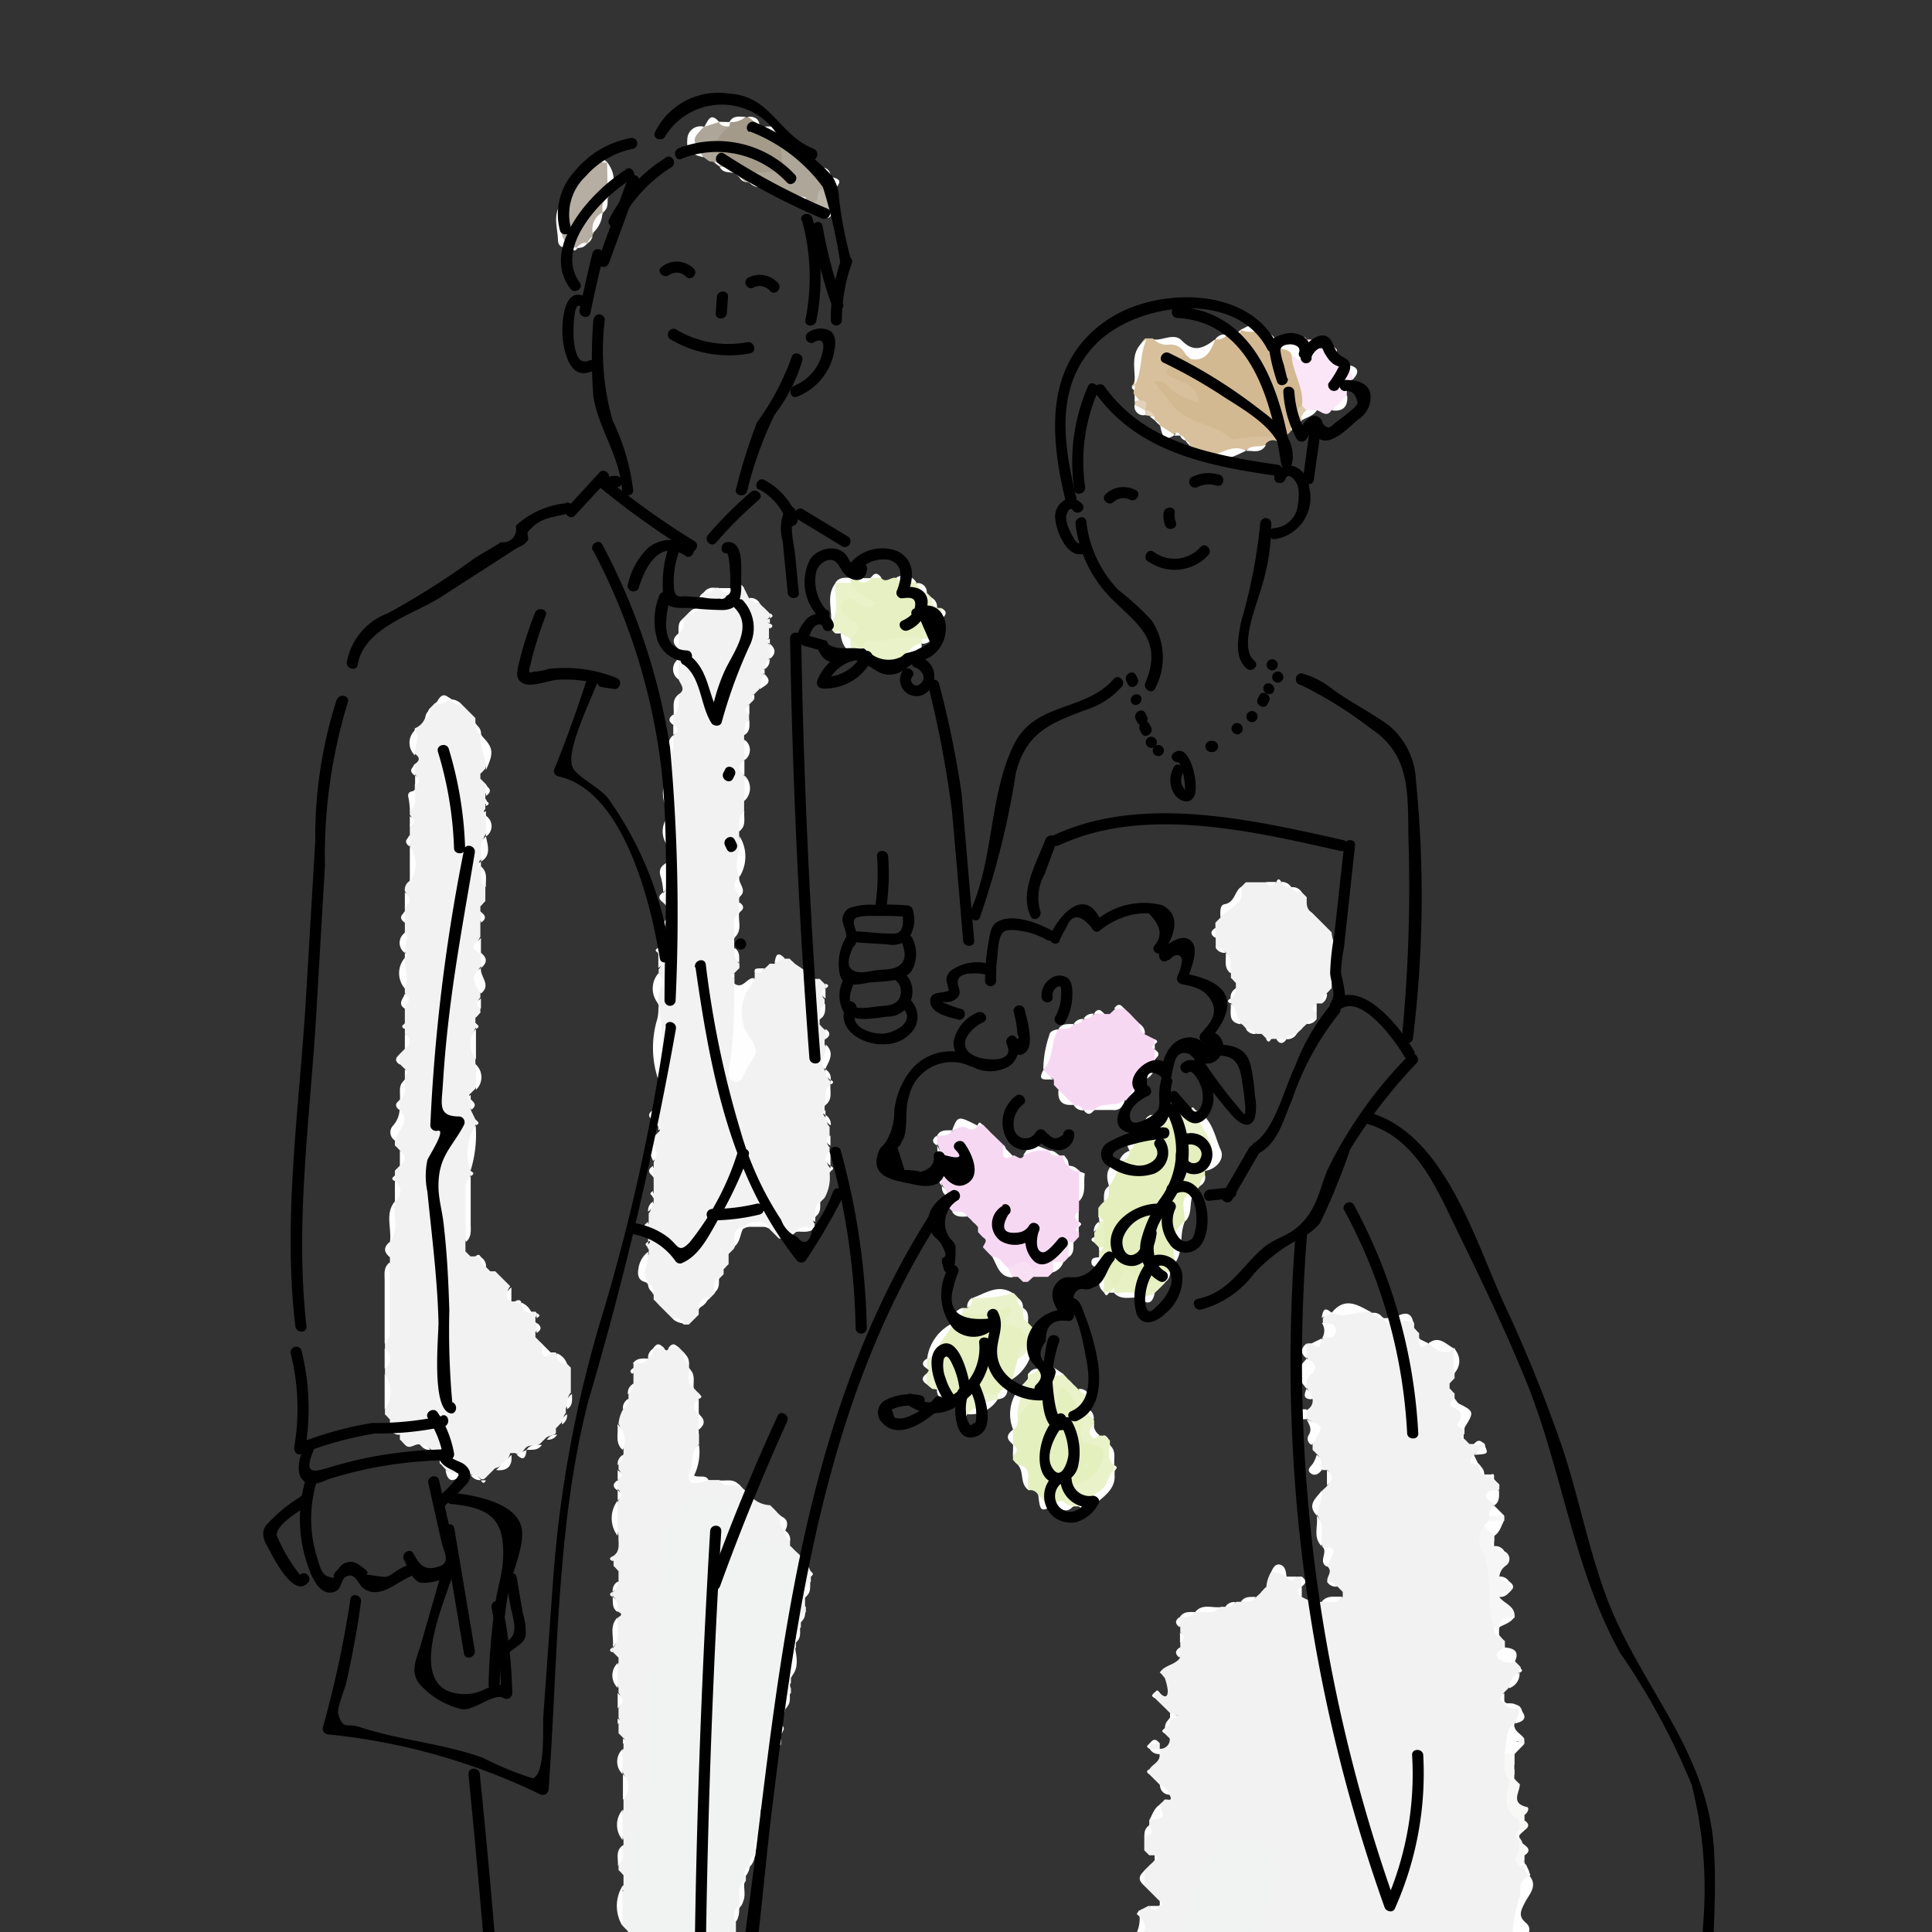 <svg xmlns="http://www.w3.org/2000/svg" width="66" height="66"><rect width="100%" height="100%" fill="#333333" stroke="none"/><defs><style>.c{fill:#f3f2f2}.d{fill:#f1f2f2}.e{fill:#f7d8f2}.j{fill:#d7c09b}.m{fill:#e9f2c8}.p{fill:#aea698}.q{fill:#fefefe}.r{fill:#f7f6f6}.t{fill:#eaf2cb}.u{fill:#e9f2c9}.v{fill:#eaf3cc}.w{fill:#f9dff4}.x{fill:#f8f8f7}.y{fill:#bcb5aa}.z{fill:#e8f1c4}.aa{fill:#e3d2b9}</style><clipPath id="a"><path transform="translate(0 -.19)" fill="#fff" stroke="#707070" d="M0 0h66v66H0z"/></clipPath></defs><g transform="translate(0 .19)" clip-path="url(#a)"><path class="c" d="M44.47 89.17c.56-.1.28-.42.17-.7.04-.04.06-.08.04-.12l-.04-.06-.17-.17a.42.42 0 0 1 0-.52.64.64 0 0 0 0-.7l-.17-.17h-.17c-.15-.17.25-.35 0-.52l-.17-.17a.36.36 0 0 1 .17-.35c.1-.1.07-.25.17-.35a.23.23 0 0 0 0-.35c-.14-.16-.38-.02-.52-.17a.12.12 0 0 1-.03-.12c0-.04.02-.06.03-.06.14-.15.38 0 .52-.17v-.17l-.17-.17a.43.43 0 0 1 0-.52c.12-.2-.07-.25-.17-.35-.14-.16-.38-.02-.52-.17a.6.6 0 0 0-.52-.52l-.17-.17c-.2.2 0 .5-.17.7-.1.1-.26.07-.35.17h-.17a.11.11 0 0 1-.17 0c-.1-.1-.07-.26-.17-.35a.1.1 0 0 0-.17 0h-.35l-.17.17a.24.24 0 0 1-.35 0c-.2-.12-.25.07-.35.17-.2.2-.52-.1-.7.17h-.17c-.2.2-.5-.02-.7.17h-.17c-.1.1-.26.07-.35.17-.48.3-1.14-.2-1.56.35a.13.13 0 0 1-.17 0c-.17-.33-.35-.3-.52 0-.2.11-.25-.08-.35-.17h-.17c-.28-.1-.65-.1-.7-.52a.1.1 0 0 0-.17 0 .24.24 0 0 1-.35 0c-.1-.1-.3-.14-.17-.35a.23.23 0 0 0 0-.35c-.1-.1-.25-.07-.35-.17-.44-.02-.35-.57-.7-.7-.14-.16-.38-.02-.52-.17-.34-.12-.65-.4-1.04-.17h-.17a.24.24 0 0 1-.34 0v-.17c.13-.43-.14-.8-.17-1.2a.1.1 0 0 1-.04-.13c0-.04.03-.06.04-.06v-.35c-.14-.16-.38-.02-.52-.17a.1.1 0 0 1-.04-.12c0-.04.03-.06.04-.06v-.17q-.1-.06-.06-.12c.02-.04.04-.06.06-.06.1-.1.3-.14.17-.35a.24.24 0 0 1 0-.35c.5-.2.18-.56.17-.87-.06-.05-.1-.12-.17-.17a1.16 1.16 0 0 1 .17-.52.11.11 0 0 1 .17 0 .35.35 0 0 0 .35-.17c.13-.2-.07-.25-.17-.35l-.17-.17a2.24 2.24 0 0 0-.17-.17v-.17c.1-.09.07-.26.17-.35v-.17c.18-.1.43-.1.52-.35a2.4 2.4 0 0 0 .17-.17h.17c.06-.06.1-.12.17-.17l-.35-.52a.24.24 0 0 1 0-.35v-.17q.1-.08.17-.17h.17c.24-.1.24-.34.35-.52.06-.05.1-.12.17-.17a.36.36 0 0 1 .17-.34c.38.15.2-.27.35-.35.1-.1.25-.07.35-.17v-.34a.42.42 0 0 1 .52 0 .1.1 0 0 0 .17 0c.1-.1.26-.07.35-.17.34-.12.2-.48.35-.7.1-.1.25-.07.34-.17v-.17l.17-.17a.1.1 0 0 0 .04-.12q-.02-.06-.04-.06a.43.43 0 0 1 0-.52.28.28 0 0 1 .42.04.28.28 0 0 1 .04.02c.08-.08 0 .06-.03-.05s.1-.08-.01-.08c.03-.26 0-.53.39-.53.3 0 .42-.14.24-.43v-.17l.17-.17c.14-.15.38 0 .52-.17.18-.1.43-.1.52-.35l.17-.7a1.53 1.53 0 0 0 .17-.17h.17a.33.33 0 0 1 .1.21.24.24 0 0 1 .08-.2.36.36 0 0 1 .35-.18c.06-.06.12-.1.17-.17s.12-.1.17-.17a.45.45 0 0 0 .17-.7.12.12 0 0 1-.03-.12c0-.04.02-.06.03-.06l.34-.17a.23.23 0 0 0 .35 0 .1.1 0 0 0 .04-.1c-.01-.05-.03-.07-.04-.07l-.17-.17-.17-.17-.17-.17a.43.43 0 0 1 0-.52l.17-.17c.06-.06.12-.1.17-.17a.1.1 0 0 0 .04-.12c-.01-.04-.03-.06-.04-.06h-.17l-.17-.17v-.52c.14-.08.1-.24.17-.35v-.17a.56.56 0 0 0 .35-.52c.06-.06.12-.1.17-.17.07-.04.32.1.17-.17a1.16 1.16 0 0 1-.34-.35l-.17-.17-.17-.17a.1.1 0 0 1-.04-.12c0-.04.03-.06.04-.06.1-.18.38-.25.34-.52l-.07-.09.07-.09a.32.32 0 0 0 .35-.35l-.17-.17a.12.12 0 0 1-.03-.12c0-.04.02-.06.03-.06.1-.1.07-.25.17-.35.08-.1.19-.08.3-.09-.1 0-.21 0-.3-.09l-.17-.17-.35-.34a.1.1 0 0 1-.04-.12c0-.04.03-.06.04-.06a.13.13 0 0 1 .17 0c.18.2.3.17.28-.1a2.05 2.05 0 0 0-.1-.4c-.06-.06-.1-.14-.17-.18.16-.27.53-.25.7-.52a.24.24 0 0 1 0-.35v-.17a.23.23 0 0 0 0-.35v-.17a.24.24 0 0 1 0-.35c.14-.15.38 0 .52-.17.26-.2.6.04.87-.17h.17c.1-.1.26-.06.35-.17h.17c.14-.16.38 0 .52-.17.06-.06.12-.1.17-.17.06-.06.1-.12.17-.17a1.18 1.18 0 0 1 .17-.52c.26-.2.39 0 .52.17a.23.23 0 0 0 .35 0h.17a.24.24 0 0 1 0 .34.23.23 0 0 0 0 .35 1.14 1.14 0 0 0 .7.17c.2-.18.5.02.7-.17v-.17l-.17-.17c-.1-.1-.25-.07-.35-.17-.06-.17.2-.34 0-.52a.2.2 0 0 1 0-.23c.28-.29.1-.4-.17-.47-.22-.32.05-.72-.17-1.04-.17-.34.1-.58.17-.87.06-.06.12-.1.17-.17a.4.4 0 0 0 0-.52h-.17c-.18-.13 0-.38-.17-.52l-.17-.17v-.17c-.05-.29.35-.67-.17-.87a.23.23 0 0 1 0-.34.35.35 0 0 0 .17-.35c-.13-.08-.08-.25-.17-.35-.3-.35.2-.7 0-1.04a.42.42 0 0 1 0-.52h.17c.2.13.25-.07.35-.17q.5-.26 0-.52v-.17c.1-.09.14-.29.35-.17a2.45 2.45 0 0 1 1.38 0c.1.1.25.07.35.17.3.37.76-.3 1.04.17v.17c.06.05.1.12.17.17v.17c.1.1.14.3.35.17.3.01.53.37.86.17a1.01 1.01 0 0 1 0 .87v.17c-.07.05-.11.12-.17.17v.17c.06.05.1.12.17.17v.17c.38.5.4.6.34 1.04v.17q-.07.06-.04.12c0 .04.03.06.04.06l.17.17h.17a.24.24 0 0 1 .35 0c.12.35-.27.2-.35.35-.12.2.07.25.17.35.1.1.07.25.17.34h.17c.1.01.1.12.17.17a2.18 2.18 0 0 0 .17.17v.17c-.21.12-.1.35-.17.52-.1.1-.04.2-.03.3a.77.77 0 0 1-.04.21l-.04.1-.08.2c0 .04-.02.07-.03.1a26.43 26.43 0 0 1 .36 3.14.41.41 0 0 0 .05.44c.06.06.1.12.17.17v.17c0 .25.23.35.34.52l.17.17a.12.12 0 0 1 .03.12l-.03.06c-.13.16-.22.35-.34.52l-.17.17a.23.23 0 0 0 0 .35c.14.16.38.02.52.17.18.25 0 .4-.17.52-.17.35-.07.75-.17 1.11a2.57 2.57 0 0 0 .06.8c.06.45-.07.93.3 1.3a.47.47 0 0 1 .08.31c-.03.15-.27.26-.1.46a.4.4 0 0 1 .09.2c.09.18-.08.34-.04.51a.6.6 0 0 0 .13.16c.1.1.07.26.17.35a4.43 4.43 0 0 0-.35 2.6c.06.06.1.12.17.17a.24.24 0 0 1 0 .35.35.35 0 0 0-.17.35c-.13.2.07.25.17.35.18.25 0 .4-.17.52v.17c.33.46-.34.78-.17 1.21.06.06.1.12.17.17.06.06.1.12.17.17.1.1.07.26.17.35v.34a.94.94 0 0 0-.35.35l-.17.17a2.7 2.7 0 0 0 .35 1.4v.16l-.17.17c-.35.23-.35.46 0 .7h.17a.1.1 0 0 1 .04.12c-.01.04-.03.06-.04.06v.17c-.56.35-.23 1.06-.61 1.48.26.06.4.3.6.43v.17a.24.24 0 0 1 0 .35.1.1 0 0 0-.03.12c0 .04.03.06.04.06v.17c-.14.15-.4-.03-.52.17-.1.1-.07.25-.17.35v.17l.17.17h.17l.17.17c.15.35-.31.7 0 1.04a.12.12 0 0 1 .03.12l-.03.06c-.62.18-.58.5-.17.87q.08.1.17.17a.24.24 0 0 1 0 .35c-.08.1-.4.1-.17.35a2.42 2.42 0 0 0 .17.17.12.12 0 0 1 .03.12l-.03.06c-.2.13-.02.38-.17.52-.4.15-.68.32-.17.7a.36.36 0 0 1-.17.35c-.14.08-.12.23-.17.35l-.17.17a.63.63 0 0 0 0 .7v.17l-.17.17a.1.1 0 0 0-.04.11c0 .04.03.06.04.06.09.1.25.07.34.17a1.7 1.7 0 0 0 .17.17v.17c-.1.1-.25.07-.34.17v.17c.06.05.1.12.17.17.06.06.1.12.17.17v.17q-.1.08-.17.17h-.17c-.05-.06-.12-.1-.17-.17-.46-.05-.14.41-.35.52-.16.14-.02.38-.17.52l-.17.17v.17c.18.2-.02.5.17.7a1.14 1.14 0 0 0 .17.52c.06.06.1.12.17.17q.08.1.17.17c.13.17-.17.35 0 .52a.12.12 0 0 1 .03.12l-.03.06c-.25.1-.53.16-.52.52-.12.17-.11.42-.35.52a5.52 5.52 0 0 0-.25 1.32c0 .16-.03.35-.28.28-.2-.12-.25.07-.35.17h-.17a.23.23 0 0 0-.35 0c-.06.06-.12.1-.17.17-.16.14-.02.38-.17.52a.12.12 0 0 1-.17 0c-.18-.07.02-.72-.51-.34a1.18 1.18 0 0 1-.7-.18h-.17c-.35.24-.7.45-.86-.17-.15-.14-.01-.38-.17-.52a.7.7 0 0 1-.7-.7.1.1 0 0 1-.04-.12c0-.04.03-.06.04-.06v-.17c.1-.1.07-.26.17-.35v-.17l-.17-.17c-.14-.16-.38-.02-.52-.17a.12.12 0 0 1-.03-.12c0-.04.02-.06.03-.06.12-.06.12-.12 0-.17l-.07-.1zM25.26 32.71v.17l-.17.17q-.07.06-.04.12c0 .04.03.06.04.06v.17a10.04 10.04 0 0 1 .13 2.9.83.83 0 0 0 .19-1.06 1.57 1.57 0 0 1 .37-2v-.17c.08-.12.26-.06.34-.17.06-.06.12-.1.17-.17h.17c.1-.09.14-.3.35-.17h.17c.05.07.12.11.17.17l.52.35.17.17H28l.17.17a.12.12 0 0 1 .03.12l-.03.06a.23.23 0 0 0 0 .35v.17c-.17.14-.02.38-.17.52v.17c.06.06.1.12.17.17a.24.24 0 0 1 0 .35v.17c.27.3-.13.58 0 .87.1.1.07.26.17.35a.12.12 0 0 1 .03.12l-.03.06c-.2.2 0 .5-.17.7v.17c-.04.04-.06.08-.04.12l.04.06c.1.1.06.26.17.35v.35a.23.23 0 0 0 0 .35v.17a.4.4 0 0 0 0 .52.1.1 0 0 1 .04.12c-.01.04-.03.06-.04.06a1.43 1.43 0 0 1-.17.86l-.17.17c-.16.14-.02.38-.17.52a.1.1 0 0 0-.04.12c0 .04.03.06.04.06v.17c-.2.2-.5-.02-.7.18-.1.1-.26.06-.35.17h-.17l-.17-.17-.17-.17a.94.94 0 0 0-.86 0c-.34.12-.2.48-.35.7l-.17.17V43c-.07.05-.11.12-.17.17v.17l-.17.17c-.16.14-.02.38-.17.52l-.17.17a.94.94 0 0 0-.34.35v.17l-.17.17-.17.17h-.17c-.1-.1-.25-.07-.35-.17l-.17-.17-.17-.17-.17-.17c-.06-.06-.1-.12-.17-.17v-.17c-.1-.1-.07-.26-.17-.35-.52-.35-.06-.7 0-1.04v-.17a.1.1 0 0 1-.04-.12q.02-.06.04-.06a.1.1 0 0 0 .04-.12c-.01-.04-.03-.06-.04-.06a.43.43 0 0 1 0-.52v-.34c.1-.09.07-.26.17-.35v-.17a.1.1 0 0 1-.04-.12c0-.04.03-.06.04-.06v-.52a.24.24 0 0 1 0-.35v-.17c.13-.29-.26-.58 0-.87l.17-.17a.1.1 0 0 0 .04-.12c-.01-.04-.03-.06-.04-.06l-.17-.17a.24.24 0 0 1 0-.35 3.25 3.25 0 0 0 .17-1.04c-.12-.87.07-1.73 0-2.6-.22-.35.07-.7 0-1.04v-.17a.4.4 0 0 0 0-.52.12.12 0 0 1-.03-.12c0-.04.02-.06.03-.06.2-.2-.01-.5.17-.7.1-.09.07-.25.17-.35v-.35l-.17-.17a.24.24 0 0 1 0-.35c.24-.32-.13-.73.17-1.04v-.52a1.42 1.42 0 0 1 0-1.04v-.17c.03-.4-.23-.8 0-1.2v-.18q.07-.06.04-.12c-.01-.04-.03-.06-.04-.06a.24.24 0 0 1 0-.35c.2-.2-.01-.5.17-.7a.23.23 0 0 0 0-.35.24.24 0 0 1 0-.35c.2-.2-.01-.5.17-.7.28-.17.05-.35 0-.52a.69.69 0 0 1 0-.7v-.35a.42.42 0 0 1 0-.52c.16-.14.02-.38.17-.52l.17-.17c.1-.1.25-.07.34-.17 0-.19-.03-.4.17-.52.1-.1.26-.06.35-.17h.17a.4.4 0 0 0 .52 0 .24.24 0 0 1 .34 0l.17.34c.1.1.25.07.35.17.06.06.1.12.17.17l.17.17a.12.12 0 0 1 .03.12l-.03.06a.1.1 0 0 0-.04.12c0 .04.03.06.04.06a.1.1 0 0 1 .04.12c-.01.04-.03.06-.04.06v.34a.1.1 0 0 0-.04.12c0 .04.03.06.04.06a.43.43 0 0 1 0 .52c-.1.1-.07.25-.17.35a.1.1 0 0 0-.04.11c0 .04.03.06.04.06.1.23-.1.35-.17.52l-.17.17a.1.1 0 0 0-.04.12q.02.06.04.06l-.17.17a.23.23 0 0 0 0 .35v.17c-.16.14-.01.38-.17.52v.17a.69.69 0 0 1 0 .7.4.4 0 0 0 0 .52 1.01 1.01 0 0 1 0 .87v.34c-.2.2 0 .5-.17.7v.17c.2.46 0 .92 0 1.4-.26.22.15.45 0 .7v.16a.24.24 0 0 1 0 .35c-.21.26.03.6-.17.87v.35c.15.11 0 .34.16.5zM14.35 49.16c-.17-.06-.35.2-.52 0-.06-.05-.1-.12-.17-.17v-.17c-.1-.1-.25-.07-.34-.18v-.34c-.06-.05-.1-.12-.17-.17v-.17a1.8 1.8 0 0 0 0-1.22v-.17a.64.64 0 0 0 0-.7v-.17c.25-.9-.07-1.86.17-2.77v-.17a.43.43 0 0 1 0-.52c.24-.44-.06-.94.17-1.39a.63.63 0 0 0 0-.7.1.1 0 0 1-.04-.12c.01-.04.03-.06.04-.06v-.17l.17-.17a.4.4 0 0 0 0-.52 2.36 2.36 0 0 0-.17-.17v-.17c-.2-.4.46-.64.17-1.04a.24.24 0 0 1 0-.35c.2-.2 0-.5.17-.7v-.17q.07-.06.04-.12c0-.04-.03-.06-.04-.06l-.17-.17a.24.24 0 0 1 0-.35l.17-.17a.4.4 0 0 0 0-.52v-.17a.1.1 0 0 1-.04-.12c.01-.04.03-.06.04-.06v-.52c-.15-.17.17-.35 0-.52v-.17a1.82 1.82 0 0 1 0-1.04.1.1 0 0 0 .04-.12c0-.04-.03-.06-.04-.06-.17-.23-.04-.46 0-.7v-.35a.24.24 0 0 1 0-.35v-.17a.4.4 0 0 0 0-.52.36.36 0 0 1 .17-.35 1.77 1.77 0 0 0 0-1.2.24.24 0 0 1 0-.36V28a.23.23 0 0 0 0-.35v-.17c.2-.2-.03-.5.17-.7v-.17a.23.23 0 0 0 0-.35.24.24 0 0 1 0-.35q.27-.17 0-.35c-.18-.29-.02-.58 0-.87a.6.6 0 0 0 .35-.35c.11-.09.07-.25.17-.34l.17-.17c.16-.08.3-.27.52-.17.1.1.25.07.35.17l.17.17.17.17.17.17v.17c.1.1.07.26.17.35a1.47 1.47 0 0 1 .17 1.21c-.06.05-.1.12-.17.17v.17l.17.17a.24.24 0 0 1 0 .35v.17a.1.1 0 0 1 .04.12c0 .04-.03.06-.04.06v.17q-.07.06-.04.12t.04.06a.69.69 0 0 1 0 .7c-.2.26.05.6-.17.87a.1.1 0 0 0-.04.12c.01.04.03.06.04.06.18.2-.02.5.17.7v.52c-.07.05-.1.12-.17.17v.17a.24.24 0 0 1 0 .35v.52c-.1.17-.18.35 0 .52a.42.42 0 0 1 0 .52c-.26.3.13.58 0 .87v.17a.23.23 0 0 0 0 .35v.17c-.06.05-.1.12-.17.17v.17a.1.1 0 0 1 .04.12c0 .04-.03.06-.04.06a1.33 1.33 0 0 0 0 1.04v.17a1 1 0 0 1 0 .86l-.17.17a.1.1 0 0 0-.04.12c.01.04.03.06.04.06a.24.24 0 0 1 0 .35l.17.35a.1.1 0 0 1 .04.12c0 .04-.03.06-.04.06a5.35 5.35 0 0 0-.17 1.56.13.13 0 0 1 0 .17c-.25.74.07 1.51-.17 2.25v.35l.17.17h.17a.11.11 0 0 1 .17 0c.1.1.07.26.17.34l.17.17h.17l.17.17.17.17.17.17a.4.4 0 0 0 0 .52h.17a.11.11 0 0 1 .17 0 .94.94 0 0 0 .35.35h.17a.1.1 0 0 1 .04.12q-.02.06-.04.06v.17a.24.24 0 0 1 0 .35v.17l.17.17c.15.08 0 .48.35.35h.17a.95.95 0 0 0 .35.35l.17.17v.86c-.17.14-.02.38-.17.52v.17c-.1.1-.07.25-.17.35-.06.05-.1.12-.17.17v.17c-.1.1-.25.07-.35.17l-.17.17c-.14.15-.38.01-.52.17-.1.1-.14.3-.35.17h-.17a.73.73 0 0 1-.52.52l-.17.17-.17.17a.12.12 0 0 1-.17 0c-.1-.1-.25-.07-.35-.17a.1.1 0 0 0-.17 0h-.17c-.25.18-.38 0-.52-.17-.06-.06-.1-.12-.17-.17v-.17c-.06-.06-.1-.12-.17-.17-.06-.06-.1-.12-.17-.17-.07-.05-.23-.02-.33-.12z"/><path class="d" d="M24.91 66.66v.17a.24.24 0 0 1 0 .35c-.2.26.03.6-.17.87s.03.6-.17.87l-.17.17c-.13.23-.17.53-.47.64-1.3.2-1.7-.14-1.87-1.4-.08-.6.02-1.26-.43-1.78a.56.56 0 0 1-.17-.76l-.17-.17c-.18-.35-.05-.73-.08-1.1.38-.5.1-1.1.17-1.66a18.03 18.03 0 0 0 .46-3.74 13.91 13.91 0 0 1 .3-3.08c.16-.95.17-1.93.28-2.9a4.86 4.86 0 0 1 .5-1.8 1.02 1.02 0 0 1 1.72-.34 5.7 5.7 0 0 0 2.37 1.63l.17.17c.06.06.12.1.17.17.2.12.24.34.35.52a.1.1 0 0 1 .04.12c0 .04-.03.06-.04.06v.17c-.16.14-.02.38-.17.52a.23.23 0 0 0 0 .35v.17c-.1.09-.07.26-.17.35v.17c-.17.14-.02.38-.17.52v.17c-.2.32.04.72-.17 1.04v.17c-.04.04-.06.08-.04.12l.04.06v.17c-.16.14-.02.38-.17.52-.1.1-.07.25-.17.35a.1.1 0 0 0-.04.12c.01.04.03.06.04.06a.24.24 0 0 1 0 .35q-.07.06-.04.12c.01.04.03.06.04.06v.17a2.2 2.2 0 0 0-.17.17c-.2.62-.17 1.28-.35 1.9-.06.05-.1.12-.17.17v.86c-.16.14 0 .38-.17.52v.17c-.1.1-.07.25-.17.35-.1.1-.07.25-.17.35v.17c-.2.26.03.6-.17.87-.16.14-.02.38-.17.52v.7c-.22.13-.08.37-.23.5z"/><path class="c" d="M21.62 66.49c.26 0 .5.13.5.39 0 .55.22 1.05.2 1.6-.02.83.14 1 .95 1.1a6.28 6.28 0 0 0 .77.02c.05.04.07.08.05.12s-.03.06-.05.06c-.16.14-.02.38-.17.52-.06.06-.1.12-.17.17v.17a.1.1 0 0 1 .04.12c0 .04-.03.06-.04.06-.1.1-.07.25-.17.35v.17c-.06.05-.1.12-.17.17-.1.1-.07.25-.17.35l-.17.17c-.12.5-.43 1-.17 1.56h.17a1.22 1.22 0 0 1 .7.18v.17c.23.1.23.35.35.52l.17.17v.34c-.04.04-.06.08-.04.12l.04.06v.34a2.32 2.32 0 0 0-.17.17c-.06.05-.1.12-.17.17v.34c-.06.06-.17.06-.17.18a.36.36 0 0 1-.17.35c-.06.06-.12.1-.17.17-.12.17-.1.42-.35.52-.1.1-.26.07-.35.17h-.17c-.24 0-.2.46-.52.35h-.35c-.2-.16-.57-.02-.7-.35v-.17c-.16-.13-.35-.22-.52-.35v-.17c-.1-.1-.07-.26-.17-.35-.18-.2.02-.5-.17-.7v-.17a.23.23 0 0 0 0-.35.42.42 0 0 1 0-.52v-.17a.42.42 0 0 1 0-.52.1.1 0 0 0 .04-.12q-.02-.06-.04-.06c-.06-.06-.1-.12-.17-.17v-.17c.17-.14.02-.38.17-.52v-.52l.17-.17.17-.17a.4.4 0 0 0 0-.52.24.24 0 0 1 0-.35l.17-.17v-.17a.1.1 0 0 1-.04-.12c.01-.04.03-.06.04-.06v-.34l.17-.17a.1.1 0 0 0 .04-.12q-.02-.06-.04-.06a.12.12 0 0 1-.03-.12l.03-.06c.1-.1.07-.25.17-.35a.1.1 0 0 0 .04-.12q-.02-.06-.04-.06a.1.1 0 0 1-.04-.12c.01-.04.03-.06.04-.06v-.17l.17-.17a.23.23 0 0 0 0-.35l.17-.34c.2-.2 0-.5.17-.7v-.17l.17-.17a.4.4 0 0 0 0-.52c-.05-.04-.07-.08-.05-.12s.03-.02.05-.02zM26.99 52.63a1.67 1.67 0 0 1-.42-.05 1.14 1.14 0 0 0-1.3.1 1.6 1.6 0 0 0-.76-1.56.84.84 0 0 0-1.4.3c-.24.58-.76 1.13-.33 1.84.08.13-.12.25-.14.38-.1.5-.43 1-.16 1.56.1.2-.01.5-.07.76a9.94 9.94 0 0 0-.27 3.87.75.75 0 0 1 0 .34 22.9 22.9 0 0 0-.7 4.03c-.01.07-.1.14-.14.2-.05-.04-.06-.08-.05-.12s.03-.06.05-.06v-.35c-.06-.06-.1-.12-.17-.17v-.17c.2-.2-.01-.5.17-.7v-.17a1.42 1.42 0 0 1 0-1.04v-.35a.95.95 0 0 0 0-.87 1.01 1.01 0 0 1 0-.86v-.17a.1.1 0 0 0 .04-.12c-.01-.04-.03-.06-.04-.06l-.17-.17v-.34c.04-.04.06-.08.04-.12l-.04-.06v-.34a.4.4 0 0 0 0-.52v-.17a1.01 1.01 0 0 1 0-.86v-.17l-.17-.17a.12.12 0 0 1-.03-.12c0-.04.02-.06.03-.06.23-.32-.04-.72.17-1.04.12-.06.12-.12 0-.17-.15-.14-.01-.38-.17-.52a.12.12 0 0 1-.03-.12c0-.04.02-.06.03-.06.1-.1.07-.26.17-.35v-.35c-.06-.05-.1-.12-.17-.17v-.17a.1.1 0 0 1-.04-.12c0-.04.03-.06.04-.06.25-.18.15-.45.17-.7a1.92 1.92 0 0 1 0-1.21.23.23 0 0 0 0-.34.24.24 0 0 1 0-.35.23.23 0 0 0 0-.35v-.17c.1-.1.07-.25.17-.35v-.17c-.1-.28 0-.6-.17-.87a1.2 1.2 0 0 1 .17-.52c.1-.1.07-.25.17-.34v-.17c.1-.1.07-.26.17-.35v-.35a.1.1 0 0 1-.04-.12c0-.04.03-.06.04-.06v-.17c.14-.15.38-.01.52-.17.1-.1.07-.25.17-.35a.24.24 0 0 1 .35 0c.06.12.12.12.17 0a.24.24 0 0 1 .35 0l.17.17c.1.1.07.26.17.35v.17c.18.2-.02.5.17.7.06.06.1.12.17.17a.12.12 0 0 1 .03.12l-.03.06a.4.4 0 0 0 0 .52.42.42 0 0 1 0 .52q-.07.06-.04.12c0 .04.03.06.04.06v.34c-.2.2-.03.5-.15.73-.35.68.17.49.5.49h.34c.2.2.5-.01.7.17.06.06.1.12.17.17.06.06.1.12.17.17a.94.94 0 0 0 .7.35l.17.17c.06.06.1.12.17.17.17.14.06.36.17.52.1.1.06.26.17.35v.2z"/><path class="e" d="M36.86 40.85v.34a.25.25 0 0 0 0 .36.1.1 0 0 1 .04.1c-.01.05-.02.07-.04.07a.12.12 0 0 0-.04.12c0 .04.03.06.04.06v.16l-.17.18a1.18 1.18 0 0 0-.14.16 1.92 1.92 0 0 1-.47.6 1.05 1.05 0 0 1-.2.12c-.45.4-.97.05-1.45.12-.25-.07-.28-.38-.51-.47l-.17-.17-.17-.18c.02-.11.2-.23 0-.34l-.17-.18v-.17c-.05-.06-.1-.12-.17-.17q-.08-.1-.17-.17c-.14-.17-.38-.02-.52-.18l-.17-.18a.11.11 0 0 1-.04-.11c0-.04.02-.06.04-.06a.1.1 0 0 0 .04-.12c-.01-.04-.03-.06-.04-.06-.1-.1-.07-.26-.17-.35-.23-.44.06-.95-.17-1.4a.23.23 0 0 1 0-.33c.14-.16.38-.02.52-.18.2-.51.59-.06.87-.17a.12.12 0 0 1 .17 0l.17.17a2.23 2.23 0 0 0 .17.17l.35.34c.15.08-.02.48.35.35.1.02.23.2.34 0 .23-.34.54-.31.86-.17.1.1.25.07.35.17a1.37 1.37 0 0 0 .16 0c.1.09.08.25.18.35.1.1.25.07.35.18a1.4 1.4 0 0 1-.03 1.03z"/><path class="c" d="M41.52 31.5v-.17l.17-.17c.15-.4.71-.53.7-1.04l.17-.17h.7a.23.23 0 0 0 .34 0 .13.13 0 0 1 .17 0c.1.1.25.07.35.17.1.1.25.07.35.17l.17.17c0 .19-.03.4.17.52l.17.17.17.17.17.17.17.17a1.14 1.14 0 0 0 .17.52.24.24 0 0 1 0 .35c-.2.2.01.5-.17.7v.34c-.06.05-.1.12-.17.17-.1.1-.07.25-.17.35h-.17a.23.23 0 0 0 0 .35v.17c-.1.1-.25.07-.34.18-.06.06-.12.1-.17.17-.06.06-.12.1-.17.17-.1.1-.26.07-.35.17a.24.24 0 0 1-.34 0h-.17a.11.11 0 0 1-.17 0l-.17-.17h-.17c-.1-.1-.25-.07-.35-.17-.06-.06-.1-.12-.17-.17-.33-.13-.19-.48-.35-.7a.12.12 0 0 1-.04-.12l.03-.06c.1-.1.07-.25.17-.35v-.17c-.06-.05-.1-.12-.17-.17v-.17c-.18-.2.02-.5-.17-.7-.1-.1-.25-.07-.35-.17v-.34a.24.24 0 0 1 0-.34z"/><path d="M41.17 39.81a.5.5 0 0 0 0 .16c-.1.1-.06.27-.18.36a1 1 0 0 1-.18.18c-.5.22-.13.73-.35 1.05-.38.4-.2.93-.33 1.4a.52.52 0 0 0-.02.15.52.52 0 0 1-.17.13.86.86 0 0 0-.15.17l-.07.1c-.24.25-.5.51-.86.24-.32-.24-.5.01-.75.13a.51.51 0 0 1-.23-.1c-.35-.4-.1-.9-.26-1.34a1.07 1.07 0 0 1-.08-.72.32.32 0 0 0-.02-.34v-.3a1.04 1.04 0 0 1 .17-.2c.16-.14.02-.38.17-.52.12-.29.1-.63.36-.86a1.25 1.25 0 0 0 .35-.35c.11-.16 0-.39.18-.52a.32.32 0 0 1 .23-.1c1.05-.68 1.9-.33 2.35.94a.57.57 0 0 1-.16.34z" fill="#e4efbd"/><path d="M41.92 11.25l.3-.02a1.08 1.08 0 0 1 .19-.17l-.01.01a.88.88 0 0 1 1.03.17h-.01c.12.08.08.24.19.34.18.17.5 0 .64.28a3.23 3.23 0 0 1 .36 1.73 4.27 4.27 0 0 1-.37.73.45.45 0 0 1-.13.2.71.71 0 0 1-.17.17c-.1.1-.22.1-.34.1a3.74 3.74 0 0 1-4.07-1.45c-.13-.15-.42-.32-.18-.56.2-.2.42-.04.6.1.14.1.3.16.45.26-.1-.06.05 0 0-.02-.58-.32-1.2-.6-.21-1.2a.7.7 0 0 1 .23-.05 1 1 0 0 1 .33.1c.47.13.45-.43.75-.55.13-.11.29-.1.42-.17z" fill="#d3b992"/><path class="e" d="M39.1 35.14l.34.17a.12.12 0 0 1 .04.12l-.03.06a.1.1 0 0 0-.04.12c.01.04.03.06.04.06a.23.23 0 0 1 0 .34c-.13.23-.16.5-.35.7a1.52 1.52 0 0 0 0 .16c-.09.1-.25.08-.34.18-.1.1-.07.26-.18.35h-.16c-.23.45-.73.1-1.04.34a.24.24 0 0 1-.35 0c-.1-.1-.25-.07-.34-.18a.73.73 0 0 1-.52-.51l-.17-.18a1.2 1.2 0 0 0 0-.17c-.07-.16-.46 0-.34-.35.23-.44.1-1.02.52-1.4.14-.15.38 0 .52-.16.1-.1.26-.07.34-.17.1-.1.26-.07.35-.17a.24.24 0 0 1 .35 0h.17l.18-.17a.23.23 0 0 1 .34 0l.18.17.17.18.17.17c.08.08.05.24.15.34z"/><path d="M34.6 49.66a.42.42 0 0 0 0-.13.28.28 0 0 0 0-.37.38.38 0 0 1 0-.5c.12-.14.08-.3.14-.46.02-.47.47-.7.6-1.13.03-.1.2-.25.25-.16.25.48.8 0 1.07.37a2.2 2.2 0 0 1 .48 1.18c0 .17-.03.38.15.46.35.14.65.3.54.74a1.73 1.73 0 0 1-.96 1.24c-.16.07-.28.18-.43.26s-.32 0-.46.1c-.43.25-.37-.2-.51-.37a.3.3 0 0 0-.33-.17c-.24-.24.04-.7-.37-.87a.89.89 0 0 1-.17-.18z" fill="#e5f0bf"/><path d="M32.52 45a.57.57 0 0 0 0-.14 1.48 1.48 0 0 1 .4-.27c.4-.17.84-.1 1.26-.24.28-.1.46-.14.5.3.03.3.46.47.54.82a.56.56 0 0 1-.04.23c-.09.2-.2.4-.27.62a1.92 1.92 0 0 1-.32.6 2.14 2.14 0 0 1-.18.18c-.1.17-.1.44-.4.46a3.6 3.6 0 0 1-1.82-.05.31.31 0 0 1-.12-.23 2.5 2.5 0 0 1-.24-1.16 2.16 2.16 0 0 1 .69-1.1z" fill="#e6f0c1"/><path class="j" d="M40.5 11.92c-.13.08-.25.16-.36.25-.4.33-.4.43.07.61.36.14.7.27.74.78a2.23 2.23 0 0 1-.78-.33c-.24-.13-.35-.47-.77-.38.4.4.6.87 1.06 1.16.5.3 1.1.36 1.55.75.15.13.32 0 .5 0 .36-.05.73-.04 1.1-.05.05.07.03.12-.05.15a.3.3 0 0 0-.33.13c-.16.28-.5.02-.69.22-.4-.05-.78.3-1.2.16h.01c-.15-.14-.39 0-.53-.17l-.18-.18a1 1 0 0 1-.17-.19.6.6 0 0 1-.18-.18.18.18 0 0 0-.2 0h.01c-.33.12-.36-.19-.5-.34a.99.99 0 0 1-.18-.18.35.35 0 0 1-.1-.15.26.26 0 0 0-.22-.12.23.23 0 0 1-.13-.12l-.13-.25c-.05-.08-.07-.17-.12-.25a.23.23 0 0 0 0-.14q-.07-.06-.05-.12l.05-.05c.18-.5-.05-1.12.4-1.56h.26c.35.3 1.03-.21 1.11.55z"/><path d="M30.1 19.55c.16.2.34-.04.5 0 .22.12.5 0 .7.18a.52.52 0 0 1 .27.37 1.09 1.09 0 0 1-.05 1.52 9.8 9.8 0 0 1-2.06.36c-.25.07-.37-.07-.46-.27a.73.73 0 0 1-.04-.23c.02-.3-.2-.46-.32-.7s-.1-.6.13-.58c.6 0 .24-.26.18-.45a.26.26 0 0 1 .11-.2.5.5 0 0 0 .14 0 .46.46 0 0 0 .54 0 .23.23 0 0 1 .36 0z" fill="#e6f0c2"/><path d="M44.48 13.66c.07-.61-.33-1.13-.36-1.73.4.02.1-.43.34-.52a.12.12 0 0 1 .17 0h.17l.18.17a.1.1 0 0 0 .17 0 .24.24 0 0 1 .35 0 2 2 0 0 0 .17.17v.17l.17.17.17.17c.17.13.36.26.17.52v.17l-.17.18v.17a.74.74 0 0 1-.52.52c-.17.27-.35.04-.52 0a.37.37 0 0 1-.3.08.29.29 0 0 1-.2-.24z" fill="#fae6f6"/><path class="m" d="M36.31 51.08a.42.42 0 0 0 .2-.36c0-.1 0-.2.18-.2a1.14 1.14 0 0 0 1-1.05c0-.23-.16-.27-.34-.3-.4-.06-.48-.26-.44-.67a1.66 1.66 0 0 0-.6-1.3c-.28.18-.05.48-.27.65-.34-.14-.17-.6-.54-.79 0 .57-.54.8-.73 1.25-.33-.46.08-.8.17-1.2l.17-.19a.8.8 0 0 0 0-.16c.08-.12.25-.09.34-.19.31-.05.56.17.86.17a2.28 2.28 0 0 1 .17.18 1.36 1.36 0 0 1 .18.18 1.24 1.24 0 0 1 .18.18c.1.1.26.07.35.18.04.04.06.07.05.11s-.03.06-.04.06a.8.8 0 0 0 0 .15.15.15 0 0 0 0 .2c.11.1.08.26.18.36a.63.63 0 0 0 0 .14c-.08.2-.2.42.2.37a.74.74 0 0 0 .14 0 .86.86 0 0 1 .2.18.8.8 0 0 0 0 .16c.17.2-.03.5.16.7a.12.12 0 0 1 0 .17c.01.55-.55.76-.7 1.21a.41.41 0 0 1-.52 0h-.17c-.2.08-.36.1-.38-.19z"/><path d="M19.34 6.57a.26.26 0 0 0 .04-.16c.1-.1.06-.26.16-.36a.17.17 0 0 0 .02-.12.39.39 0 0 1 .18-.22c.04-.07.17-.08.18-.2a.12.12 0 0 0 0-.1.7.7 0 0 1 .85-.03v-.01a1.7 1.7 0 0 1 .01 1.2c-.16.14-.02.38-.18.52a2.15 2.15 0 0 0-.33.7.15.15 0 0 0-.03.12.4.4 0 0 1-.17.22l.01-.01c-.09.12-.25.1-.35.18a.09.09 0 0 1-.16 0c-.8-.35-.35-1-.36-1.55a.86.86 0 0 0 .13-.18z" fill="#b6aea2"/><path d="M25.47 3.8a.05.05 0 0 0 .08 0c.18.04.28.18.4.3a.12.12 0 0 0 .13.05c.16.1.4.04.47.27a.74.74 0 0 0 .14.2.65.65 0 0 1 .12.2c.15.94-.1 1.14-1.32 1.03a1.12 1.12 0 0 1-.23-.09l-.2-.15-.1-.06c-.87-.57-.9-.75-.23-1.44l.2-.13h-.02c.15-.19.4-.05.57-.18z" fill="#a39a8a"/><path class="p" d="M25.25 5.7h.76c.67-.02.77-.14.67-.8l-.01-.25c.18-.05.24.1.3.2a.69.69 0 0 1 .18.18l.19.16c.08.12.25.07.34.17a.15.15 0 0 0 .13.02.27.27 0 0 1 .13.13c.06.14.22.1.31.2a1.41 1.41 0 0 1 .07.18 1.84 1.84 0 0 0 .12.17l.02.1-.03.1-.06.09c-.2.14-.24.44-.51.5a.45.45 0 0 1-.2-.06.59.59 0 0 0-.3-.13 3.26 3.26 0 0 1-.71-.27l-.18-.14a.15.15 0 0 0-.13-.04c-.23-.15-.52.02-.74-.15l-.06-.02h-.07a.54.54 0 0 1-.21-.17c-.05-.03-.07-.07-.06-.1s.03-.08.05-.08z"/><path class="q" d="M25.77 33.23a1.7 1.7 0 0 1-.16.3 1.5 1.5 0 0 0 .07 1.82c.2.33.17.48-.02.72-.07.1-.1.2-.17.3-.12.18-.16.5-.46.38-.2-.09-.15-.36-.1-.55a16.13 16.13 0 0 0 .14-2.8c.32.24.45-.23.7-.17z"/><path class="r" d="M51.04 55.4c-.33-.86.02-1.83-.43-2.68a.68.68 0 0 1 .1-.78c.17.05.43.02.34.35v.17c-.04.04-.06.08-.04.12l.04.06c.1.1.25.07.35.17a.28.28 0 0 1 .02.5.52.52 0 0 0-.2.37c.1.1.25.07.35.17a.24.24 0 0 1 0 .35c-.1.1-.25.07-.35.17.17.23.56.3.52.7-.18.1-.43.1-.52.35q-.09.1-.18-.02z"/><path d="M41.19 39.48a2 2 0 0 0-1.3-1.22c-.21-.1-.4-.12-.51.2-.06.18-.3.13-.45.14q-.06-.06-.04-.12c.02-.04.03-.06.05-.06.14 0 .27-.03.32-.18a.23.23 0 0 1 .04-.34l.33-.01c.3.05.52-.4.86-.16.06.12.12.1.18 0a.11.11 0 0 1 .17 0 3.38 3.38 0 0 1 .68 1.25c.07.33.02.5-.33.5z" fill="#ebf3ce"/><path class="t" d="M35.12 45.7c-.16-.5-.17-.5-.7-.64-.2-.06-.1-.15-.05-.23.07-.12.21-.2.15-.4a2.81 2.81 0 0 1-1.63.24c-.06-.04-.07-.08-.05-.12s.04-.06.06-.06a1.01 1.01 0 0 0 .16 0c.1-.1.07-.25.18-.34a4.6 4.6 0 0 1 1.38-.17 1.33 1.33 0 0 1 .17.18c.11.09.08.25.18.35.16.14.02.38.18.52l.17.18a.4.4 0 0 1 0 .52.1.1 0 0 1-.2-.03z"/><path class="u" d="M29.06 19.72c.14.37.5.48.85.67a.34.34 0 0 1-.55.06c-.18-.14-.4-.32-.58-.06-.15.23.07.4.23.57a.28.28 0 0 0 .07.05c.47.23.13.42-.03.62-.19.08-.24-.1-.33-.18a.12.12 0 0 0-.18 0 .37.37 0 0 1-.16-.34c.23-.44-.06-.95.17-1.4a.43.43 0 0 1 .51 0zM29.4 21.96c.07-.13.17-.3.3-.28.6.1 1.18-.22 1.78-.06l.07.09-.07.09a1.15 1.15 0 0 1-.7.52h-.08l-.08.01c-.1.1-.26.07-.35.17-.23.1-.35-.08-.52-.17-.09-.1-.15-.23-.3-.28z"/><path class="q" d="M51.9 66.48c-.1 0-.25-.03-.23-.17a5.03 5.03 0 0 1 .2-1.58c.02-.07.08-.15.07-.22-.03-.34.03-.49.31-.62.3.36-.03.65-.16.92-.13.26-.24.45.03.68.2.16.13.36 0 .54a.74.74 0 0 0-.22.46z"/><path class="p" d="M24.91 4.13a2.29 2.29 0 0 0-.24.23c-.33.42-.32.52.1.9.1.1.25.14.28.3-.17.05-.33.1-.47-.07l.01.01a.73.73 0 0 1-.2-.15l-.07-.02h-.07a2.13 2.13 0 0 1-.21-.15h-.01c-.58-.56-.58-.69.02-1.04.16-.09.28-.29.5-.16.1.08.27.04.36.15z"/><path class="v" d="M32.19 47.43a16.39 16.39 0 0 1 1.9.01c.05.04.07.08.05.12s-.04.05-.05.05a5.55 5.55 0 0 1-1.04.5.11.11 0 0 1-.17 0l-.18-.17-.17-.18-.17-.17a1.04 1.04 0 0 0-.16 0c-.05-.04-.07-.08-.05-.12s.02-.04.04-.04z"/><path class="q" d="M52.08 75.84a.86.86 0 0 1-.53-.25c-.15-.11-.23-.17-.08-.38.18-.28.1-.66.25-.98a.43.43 0 0 1 .36-.3 6.11 6.11 0 0 0 0 1.9z"/><path class="w" d="M34.42 43.1c.26.08.54-.5.83.05.08.15.41-.34.73-.23a.23.23 0 0 1 0 .34l-.18.17h-.5l-.19.17h-.16l-.18-.17h-.17c-.1-.08-.28-.13-.17-.33z"/><path class="q" d="M41.19 39.48a.37.37 0 0 0 .2-.47c-.07-.49-.48-.8-.57-1.28.6.25.67.9.89 1.38.12.28-.13.63-.54.7l.01-.33zM22.49 34.1a6.51 6.51 0 0 1 0 2.6 3.37 3.37 0 0 1-.03-2.1 1.98 1.98 0 0 0 .03-.5zM49.48 91.94c.04-.04.11-.08.11-.12a3.65 3.65 0 0 1 .4-1.44 12.47 12.47 0 0 1-.02 1.3c-.02.23-.1.57-.49.26zM40.5 11.92a.56.56 0 0 0-.54-.34.64.64 0 0 1-.54-.17c.32.03.7-.24.96.04.43.44.77.22 1.14-.05-.16.37-.3.76-.83.68a.69.69 0 0 1-.2-.17z"/><path class="x" d="M51.9 61.98c-.63-.33-.41-.88-.33-1.39l.09-.07.09.07a1.63 1.63 0 0 0 .17.17c0 .28-.33.65.24.78.1.02.03.2-.07.26a.86.86 0 0 0-.1.15z"/><path class="u" d="M31.48 21.62a1.97 1.97 0 0 0 .01-1.57q.1-.1.17.01l.17.17c.1.1.06.25.17.34a.7.7 0 0 0 .15.01.22.22 0 0 1 .01.34.67.67 0 0 0 0 .15 1.36 1.36 0 0 1-.17.2c-.1.1-.07.26-.18.34a.23.23 0 0 1-.33.02z"/><path class="q" d="M13.31 42.93v2.06c0 .25.07.52-.17.72v-2.14c0-.23-.05-.47.18-.64zM31.48 81.55a2.01 2.01 0 0 1 .2-.27c.2-.2.4-.34.53.07.05.14.2.25.32.37a.86.86 0 0 1-1.05-.17zM26.12 61.46a3.35 3.35 0 0 1 .35-1.9 3.04 3.04 0 0 1-.35 1.9z"/><path class="y" d="M27.7 6.73c.1 0 .22-.01.23-.16 0-.32.22-.34.46-.34.12.16.02.38.14.54a.12.12 0 0 0 0 .1.42.42 0 0 1-.68.19h.01a1 1 0 0 1-.18-.18c-.06-.04-.08-.08-.06-.12s.05-.04.07-.04z"/><path class="q" d="M46.89 92.3c.25.02.54.14.73.05.6-.27.47.15.48.46a1.95 1.95 0 0 1-1.22-.52z"/><path class="v" d="M32 46.03c-.07.43.22.82.17 1.25q-.08.1-.16 0a.64.64 0 0 0-.16-.02 2.01 2.01 0 0 1-.2-.17.24.24 0 0 1 0-.35.9.9 0 0 0 .08-.12l-.06-.05a.22.22 0 0 1 0-.34c.08-.1.14-.28.33-.2z"/><path class="q" d="M44.64 46.22c.25.14.44.3.12.57-.15.13-.12.3-.12.47-.43-.55-.43-.55 0-1.04zM50 48.65c-.1-.04-.26-.15-.2-.21.22-.31.1-.45-.2-.57-.1-.04-.04-.2.06-.26.04.04.07.1.12.12.6.3.6.3.21.91zM24.22 50.38c-.64.2-.8.1-.62-.43.08-.26 0-.58.28-.78a1.85 1.85 0 0 1-.17 1.05c.2.08.4-.05.5.16zM15.91 42.24v-1.62c0-.22-.04-.46.17-.63v1.62c0 .22.04.47-.17.63zM51.39 59.73c.13-.34-.03-.78.34-1.04-.03.27.24.34.34.52-.08.1-.2.08-.3.1.1 0 .2 0 .3.08l-.34.35a.23.23 0 0 1-.34 0zM35.64 69.43a1.2 1.2 0 0 0-.52-.17c.25-.44.78-.6 1.04-1.04.22.2.23.44-.07.48-.5.07-.45.4-.45.73zM51.73 69.6c-.1-.07-.2-.2-.14-.28.21-.28.14-.65.32-.94.26.13.38.3.22.6-.11.23-.41.32-.4.62zM34.95 47.09c.01.4-.26.79-.17 1.2-.02.15-.03.29-.17.36a1.4 1.4 0 0 1 .35-1.56zM46.89 44.66c-.46-.13-.92.22-1.4 0 .48-.6.94-.23 1.4 0z"/><path class="z" d="M37.72 42.4a.55.55 0 0 1 .17.53 1.67 1.67 0 0 0 .17.88.34.34 0 0 1-.17.16.12.12 0 0 1-.17 0c-.21-.26.04-.6-.18-.86-.11-.12 0-.23 0-.35a.78.78 0 0 0 0-.16.8.8 0 0 0 .09-.16z"/><path class="q" d="M52.08 72.55a1.21 1.21 0 0 1-.35-1.4 4.84 4.84 0 0 1 .35 1.4zM51.73 56.61a1.11 1.11 0 0 1-.34-.02c-.38-.15-.33-.32 0-.5.34.02.54.14.34.52zM32 46.04l-.33.2a1.57 1.57 0 0 1 .86-1.22c-.1.37-.48.6-.53 1.01zM16.08 39.81a1.75 1.75 0 0 1 .17-1.56 4.16 4.16 0 0 1-.18 1.57zM19.2 6.73a4.92 4.92 0 0 1-.02.77.74.74 0 0 0 .38.78c-.22 0-.5.03-.5-.28-.01-.42-.2-.88.14-1.27zM24.05 4.14c-.42.43-.42.43-.02 1.04-.32-.07-.6-.18-.55-.6a.45.45 0 0 1 .57-.44zM33.04 81.9c.15.05.45-.12.4.24-.04.26.23.28.3.46-.61.14-.64-.3-.7-.7zM37.36 51.24c0-.16-.04-.39.12-.45.36-.15.34-.55.57-.76.15.62-.33.88-.7 1.22zM39.16 11.42c-.23.5-.13 1.07-.4 1.56.05-.54-.22-1.17.4-1.57zM44.46 11.4v.43c0 .1.07.26-.08.27-.08 0-.17-.11-.26-.17-.09-.25-.42-.12-.52-.35a1.44 1.44 0 0 0 .86-.17zM36.68 84.15a.35.35 0 0 1 .39-.34h1.17c-.18.24-.45.17-.7.17a1.59 1.59 0 0 0-.86.17zM35.12 45.7h.17a1.53 1.53 0 0 1-.7 1.22l.18-.7c.14-.16.22-.35.35-.52zM25.26 29.76c-.27-.46.12-.92 0-1.39a1.31 1.31 0 0 1 0 1.4zM41.36 15.37c.4-.07.77-.4 1.2-.16-.65.32-.8.34-1.2.16zM40.15 42.92c-.1-.5-.17-1.02.33-1.39-.2.45-.04.97-.32 1.4zM16.6 26.13c.03-.42-.25-.8-.17-1.21.43.44.45.58.17 1.2zM36.16 34.96c-.27.43-.15 1-.52 1.4a3.73 3.73 0 0 1 .2-1.17c.02-.16.18-.2.32-.22zM22.83 73.58a1.36 1.36 0 0 1 .17-1.56c.05.54-.26 1.04-.17 1.57zM51.73 79.82c-.6-.13-.2-.65-.45-.92.27-.11.43.09.63.05a.54.54 0 0 0-.18.87zM48.27 45c-.13-.04-.26-.13-.4-.02-.28.23-.46.05-.64-.14a1.37 1.37 0 0 0 .57-.1c.28-.12.44-.03.48.27zM34.6 43.98a4.03 4.03 0 0 1-1.38.17c.44-.15.87-.49 1.37-.17zM44.64 48.3c.6.23.6.23.17.87a.23.23 0 0 1-.1-.34c.13-.21 0-.37-.07-.53zM34.77 83.46c.17.25.47.33.7.52a1.02 1.02 0 0 0-.8.32zM22.49 33.06a.34.34 0 0 1 .1.45 1.25 1.25 0 0 0-.1.59.8.8 0 0 1 0-1.04zM42.39 30.11c.18.62-.44.7-.7 1.04 0-.17-.03-.42.14-.45.35-.06.34-.42.55-.58zM13.66 37.73c.4.42-.1.7-.17 1.04a.33.33 0 0 1-.07-.5.88.88 0 0 0 .23-.54zM33.04 48.12a1.92 1.92 0 0 1 1.04-.5 1.1 1.1 0 0 1-1.04.5zM49.66 45.88c-.35.26-.6.03-.86-.18.36-.28.59.03.86.17zM45.16 45c.2.04.5-.04.47.3-.03.28-.3.2-.47.23a.47.47 0 0 0 0-.52zM28.55 19.72c-.07.46.16.96-.17 1.4.07-.47-.18-.97.17-1.4zM51.9 78.78c-.44-.35-.09-.7 0-1.04a.33.33 0 0 1 .11.45 1.27 1.27 0 0 0-.1.59zM43.42 11.25c-.32-.23-.7-.01-1.03-.17.52-.3.65-.27 1.03.18zM45.85 92.12c.22.42.55.23.86.17-.53.51-.7.47-.86-.18zM51.73 80.69a1.5 1.5 0 0 1-.32-.1.23.23 0 0 1-.13-.28c.06-.12.18-.08.3-.05l.32.08zM30.8 80.17c.16.39.46.76.16 1.2a3.19 3.19 0 0 1-.16-1.2z"/><path class="x" d="M51.39 59.73h.35v.35c-.04.04-.06.08-.04.12l.04.06v.17a1.56 1.56 0 0 1-.17.17c-.3-.25-.13-.58-.18-.87z"/><path class="q" d="M22.83 29.25c-.05.35.14.73-.17 1.04a2.5 2.5 0 0 0-.08-.5c-.11-.29.03-.43.26-.54zM32 38.94c.34.43.1.93.18 1.39-.35-.42-.1-.92-.17-1.4zM44.12 86.23c.15.02.38-.05.42.13.06.3-.36.16-.42.39-.28-.17-.05-.35 0-.52zM13.49 40.85c-.08.46.17.96-.17 1.4.07-.48-.18-.98.17-1.4zM22.14 42.58c.06.35-.27.7 0 1.04-.3-.02-.38-.2-.33-.47a.87.87 0 0 1 .32-.57zM42.9 82.6a1.11 1.11 0 0 0 .25-.04c.38-.16.47-.05.32.32a1.12 1.12 0 0 0-.04.24zM22.83 26.3c-.12.4.23.8 0 1.21a1.07 1.07 0 0 1 0-1.2zM40.48 41.54l-.05-.5c-.02-.29.08-.5.4-.54-.26.3-.04.77-.36 1.05zM21.27 64.23v1.38a1.3 1.3 0 0 1 0-1.38zM16.43 33.75c-.2-.29-.42-.58 0-.87-.04.29.37.58 0 .87zM33.4 38.26a.23.23 0 0 1-.35.09c-.2-.11-.36 0-.53.09.2-.52.2-.52.87-.18zM30.78 22.31c.24-.17.36-.49.7-.52.06.58-.33.55-.7.53zM44.98 49.51c.2.12.17.33.17.52-.09.13-.23.21-.36.12-.17-.12-.03-.22.06-.34a1.23 1.23 0 0 0 .13-.3zM21.1 51.07v1.21a1 1 0 0 1 0-1.21zM51.56 82.25a.32.32 0 0 1-.33-.4c.03-.32.28-.28.5-.3-.2.2-.4.39-.17.7zM38.25 39.47a1.82 1.82 0 0 1-.36.86c-.14-.4-.07-.7.35-.86zM51.04 52.28l-.35-.35a1.84 1.84 0 0 0 .17-.17.37.37 0 0 1 .52 0c-.1.18-.14.4-.34.52zM36.86 40.85v-1.03c.07.03.2.07.2.09-.06.31.07.67-.2.94zM13.83 32.54c0 .35.14.7 0 1.04a.8.8 0 0 1 0-1.05zM45.16 52.63c.48.07.48.07.17.7-.33-.17.08-.52-.18-.7zM26.99 57.13c.05-.35-.14-.74.17-1.04.06.37.15.74-.18 1.05zM40.48 37.74c-.3-.08-.52.42-.86.16.26-.18.5-.54.86-.16zM37.37 37.73c.28-.3.74-.08 1.04-.34a.34.34 0 0 1-.38.34h-.66zM50.35 89.87c-.15-.5-.15-.5.52-.52zM35.99 84.15c0-.2.07-.44.3-.45.3-.01.2.27.22.45a.46.46 0 0 0-.53 0zM13.14 46.74a1 1 0 0 1 0 1.22v-1.22zM20.76 6.56l-.02-1.2a.94.94 0 0 1 .02 1.2zM34.42 43.1l.18.35c-.46 0-.53-.4-.7-.7.28-.02.35.25.52.36zM14 28.73a1 1 0 0 1 0 1.2zM36.33 46.74c-.34.2-.58-.08-.86-.17.35-.28.6.03.86.18zM44.98 90.9a1.56 1.56 0 0 0 .7.7c-.66-.04-.66-.04-.7-.7zM51.04 51.24c-.05-.15-.32-.18-.26-.38s.28-.12.43-.14c0 .19.03.4-.17.52z"/><path class="z" d="M37.7 41.53l.02.88-.02.02a.12.12 0 0 1-.16 0 1.84 1.84 0 0 0-.16-.17.11.11 0 0 1-.04-.11c0-.04.02-.06.04-.06a.76.76 0 0 0 0-.17c.1-.1.07-.26.17-.35a.12.12 0 0 1 .16-.04z"/><path class="q" d="M22.31 38.6c-.12.29.31.58 0 .87-.11-.3-.33-.58 0-.87zM16.26 36a.8.8 0 0 1 0-1.04V36zM14.18 24.75c.2.29-.06.58 0 .87a.59.59 0 0 1 0-.87zM35.81 39.12a1.42 1.42 0 0 0-.86.17c.25-.42.34-.44.86-.17zM22.83 27.69v1.04a.8.8 0 0 1 0-1.04zM21.62 66.48v.17c-.37-.23-.49-.5-.17-.86a1.16 1.16 0 0 0 .18.7zM39.62 61.46c.17.47.17.47-.35.52.1-.19.15-.39.35-.52zM21.27 61.63v1.04a.8.8 0 0 1 0-1.04zM16.43 29.25c.04-.3-.12-.62.17-.87.06.31.19.64-.16.86zM26.64 6.37c.31-.04.58.15.88.18l.05.1-.07.1a.96.96 0 0 1-.86-.38zM21.1 48.47a.75.75 0 0 1 .17.87c-.28-.24-.13-.58-.18-.87zM39.62 83.46c.1-.61.47-.07.7-.17-.18.25-.47.14-.7.16zM34.78 49.85c.56.1.24.58.37.87-.33-.21-.15-.62-.38-.87zM51.9 73.59a.32.32 0 0 1-.32-.4c0-.2.15-.27.33-.3a.57.57 0 0 0 0 .7zM44.98 51.59c.3.3.12.7.17 1.04-.31-.3-.11-.69-.17-1.04zM45.16 50.72c.05.31-.16.57-.17.87-.37-.38-.02-.6.17-.87zM44.64 47.95v.34a1.92 1.92 0 0 1-.24 0c-.1-.03-.22-.07-.18-.2.02-.07.12-.1.19-.13a1.03 1.03 0 0 1 .23 0zM28.2 36.35c-.31-.3.12-.58 0-.87.33.3.12.57-.01.86zM32.87 71.85a2.38 2.38 0 0 1 0 .25c0 .13.15.3 0 .37-.19.08-.27-.13-.35-.27zM21.1 55.05c-.05.35.14.73-.17 1.04.06-.35-.14-.74.18-1.04zM23.7 73.76a1.17 1.17 0 0 1-.7-.18c.32-.28.5 0 .7.18zM24.74 68.04c.04-.3-.12-.62.17-.87-.04.3.12.63-.17.87zM37.54 43.1c.28.24.12.58.18.86-.3-.23-.13-.56-.17-.85zM39.1 36.7a.98.98 0 0 1 .35-.7.6.6 0 0 1-.35.7z"/><path class="q" d="M37.55 42.76c.18.12 0 .23 0 .35-.1-.01-.24-.02-.26-.14-.04-.2.13-.2.26-.21zM34.6 70.47c-.03.27.12.64-.35.7.16-.21.11-.53.35-.7zM16.26 37.04v-.86a.59.59 0 0 1 0 .86zM24.04 69.77v-.17c.1-.18.15-.4.35-.52a.6.6 0 0 1-.35.7zM25.43 27.17v-.87a.59.59 0 0 1 0 .87zM14.18 26.82c-.02.24.08.51-.17.7-.02-.16-.02-.3-.06-.47-.04-.2.1-.2.23-.23zM36.16 37.04l.52.51q-.58.07-.52-.51zM25.08 42.41c.03-.27-.12-.64.35-.7-.16.22-.12.53-.36.7zM24.56 68.9c.04-.3-.12-.61.17-.86-.03.3.13.62-.17.87zM41.7 54.7c-.24.3-.57.14-.87.18.24-.3.58-.13.87-.17zM27.86 7.06a.82.82 0 0 0 .68-.19c-.18.46-.24.48-.68.2zM20.25 7.77a.64.64 0 0 1 .33-.7.96.96 0 0 1-.33.7zM21.1 56.61v.86a.59.59 0 0 1 0-.85zM25.26 30.46c-.1-.23-.32-.46 0-.7-.07.23.31.46-.01.7zM35.47 50.88c.17.12.23.4.51.36-.42.23-.45.2-.51-.35z"/><path class="q" d="M36.31 51.08a.4.4 0 0 0 .36.17c-.23.31-.46.08-.7 0a.33.33 0 0 1 .35-.16zM25.08 31.84c.04-.3-.12-.62.17-.87-.04.3.12.63-.16.87zM13.84 31.67c.18.23-.1.46 0 .7a.42.42 0 0 1 0-.7zM20.75 5.37a2.54 2.54 0 0 0-.85.04c.27-.37.56-.32.85-.05zM16.95 50.03l.52-.52q.06.58-.52.52zM43.95 53.67a1.13 1.13 0 0 0-.52-.17c.06-.13.14-.28.3-.24.18.05.2.24.22.42zM25.43 41.72a.59.59 0 0 1 .86 0z"/><path class="x" d="M51.9 63.54c-.3-.23.07-.46 0-.7a.11.11 0 0 1 .18 0 .24.24 0 0 1 0 .35v.17a1.48 1.48 0 0 1-.18.18z"/><path class="q" d="M42.04 34.1c.24.17.18.49.35.7-.47-.06-.32-.42-.35-.7zM31.31 19.72c-.24-.03-.5.06-.7-.17a.49.49 0 0 1 .7.17zM25.26 64.92c.04-.3-.12-.62.17-.87-.05.3.12.63-.17.87zM38.93 44.15c-.3-.05-.62.1-.87-.17l.1-.08c.3-.1.58-.2.8.13-.02.04-.03.07-.03.12zM38.93 65.27c.24.3.32.57-.17.7a1.18 1.18 0 0 0 .17-.7zM28.72 21.45l.33.18a.4.4 0 0 1 .02.5.88.88 0 0 1-.35-.68zM21.27 59.56v.86a.59.59 0 0 1 0-.86zM21.28 60.42a.6.6 0 0 1 0 .87zM45.5 13.83l.52-.52c.04.39-.14.57-.52.52zM49.66 46.74v-.87a.59.59 0 0 1 0 .87zM39.63 14.34l.5.33c-.32.2-.4.16-.5-.33zM21.97 77.92c.18-.1.25-.38.52-.35-.16.13-.08.63-.52.34zM20.93 77.57c.2.16.52.1.7.35-.28-.04-.64.1-.7-.35zM50.52 86.22a2.9 2.9 0 0 1 .02-.42c.04-.23.16-.28.33-.1-.22.11-.12.42-.35.52zM50.87 89.17c-.54-.17.07-.35 0-.52.27.18.04.35 0 .53zM30.28 78.96v.17l-.24-.01c-.12-.01-.23-.07-.18-.2s.18-.07.28-.03l.13.07z"/><path class="x" d="M51.9 62.33v-.34a.1.1 0 0 1 .17 0c.18.12.18.23 0 .35l-.09.07z"/><path class="q" d="M50.35 49.51l.35-.35c.16.32.15.32-.35.35zM38.75 83.63c.18-.25.45-.15.7-.17-.18.25-.45.15-.7.17zM51.04 83.8a.42.42 0 0 1 0-.7v.7zM25.6 6.04c.25.05.53-.06.74.15-.25 0-.53.1-.74-.15zM38.06 49.86c-.25-.18-.15-.45-.17-.7.26.2.15.45.18.7zM37.56 48.83c-.08.1-.2.16-.27.06-.13-.15-.07-.3.08-.43a.4.4 0 0 0 .19.37zM42.56 15.22c.17-.25.47-.1.69-.22-.16.32-.46.2-.7.21zM34.09 47.6v-.16l.33-.36c.01.25.01.5-.33.53zM21.28 62.85c-.02.24.08.5-.17.7.01-.25-.09-.53.17-.7zM23.7 47.26c-.25-.18-.15-.45-.17-.7.25.18.14.46.17.7zM46.2 12.8a1.13 1.13 0 0 0-.17-.53c.36.07.45.23.17.52z"/><path class="aa" d="M38.92 13.49c.3-.01.28.14.18.34-.2.12-.26-.07-.34-.18a.4.4 0 0 0 0-.14c.05-.08.1-.1.16-.02z"/><path class="q" d="M44.63 13.82h.36c-.12.2-.34.24-.52.35l-.08-.09c0-.14-.01-.32.24-.25zM13.14 45.87a.42.42 0 0 1 0 .7v-.7zM18.85 46.05c-.32.16-.32.15-.35-.35zM35.64 36.35l.34.35c-.17-.06-.6.12-.33-.35zM51.73 58.7a1.17 1.17 0 0 0 .17-.53c.3.29.2.45-.17.52zM51.21 55.4c.01-.35.27-.35.52-.35-.12.2-.34.25-.52.35zM45.85 54.36c-.18.26-.45.15-.7.17.2-.25.46-.15.7-.18zM51.56 57.48a.52.52 0 0 1 .35-.52.52.52 0 0 1-.35.52zM51.73 81.55c.07-.17-.29-.48.17-.52 0 .2.04.4-.16.52zM24.56 3.98l-.5.16c.12-.18.2-.52.5-.17zM25.26 50.55c-.24-.03-.51.08-.7-.17.25.03.52-.08.7.18zM26.48 4.44c-.08-.18-.3-.16-.4-.3.26-.02.52-.04.58.3l-.1.1zM15.22 50.03a1.19 1.19 0 0 0 .52.17c-.29.29-.46.2-.52-.17zM13.83 36.7c-.02.23.08.5-.17.7.03-.26-.08-.53.18-.7zM42.56 83.11c.03-.24-.08-.5.17-.7-.02.25.09.52-.17.7zM24.05 74.45c-.2-.12-.24-.34-.35-.52.35.02.35.27.35.53zM28.2 37.56c.02-.24-.08-.51.17-.7-.02.25.08.51-.17.7zM26.81 52.1c-.2-.11-.17-.32-.17-.51.28.1.3.28.18.52zM50.87 51.59a.35.35 0 0 1 .17-.35l.35.35a.42.42 0 0 1-.52 0zM23 24.92c-.02.24.09.5-.16.7.02-.25-.08-.52.17-.7zM31.31 74.8c0 .35-.27.35-.52.35.12-.2.34-.25.52-.35zM51.56 76.88c.04-.46.35-.1.52-.17-.13.2-.33.16-.52.17zM50.35 87.79c-.25-.18-.15-.45-.17-.7.25.18.15.45.17.7zM51.9 68.22a1.18 1.18 0 0 0 .18-.52c.28.28.2.45-.18.52zM25.95 23.36a1.17 1.17 0 0 1 .17-.52c.31.3.01.38-.17.52zM44.46 86.92a.42.42 0 0 1 0 .7zM13.49 40.16a.42.42 0 0 1 0 .7v-.7zM15.4 23.7a1.2 1.2 0 0 1-.53.18c.13-.2.23-.5.53-.17zM23.18 23.53c-.02.24.08.51-.17.7.03-.24-.08-.52.18-.7zM23 77.4c.1-.18.16-.4.36-.52 0 .25 0 .5-.36.51zM16.6 28.38v-.7a.42.42 0 0 1 .01.7zM25.26 28.21c.02-.24-.08-.51.17-.7-.03.24.08.52-.18.7zM27.16 41.9c.18-.26.45-.16.7-.18-.2.25-.46.14-.7.17zM25.43 25.78v-.7a.42.42 0 0 1 0 .7zM20.07 75.83c.25.18.15.46.17.7-.25-.18-.15-.46-.17-.7zM16.6 30.11c-.25-.18-.15-.45-.17-.7.25.2.15.46.17.7zM32.18 72.72c0 .25 0 .5-.35.52.1-.18.15-.4.35-.52zM50 90.39c.1-.18.15-.4.35-.52 0 .25 0 .5-.36.52zM37.37 67.35c0 .35-.27.35-.52.35.12-.2.34-.25.52-.35zM23.18 22.32v.7a.42.42 0 0 1 0-.7z"/><path class="u" d="M29.07 22.14l-.02-.5.35.33c.06.05.08.09.05.13a.1.1 0 0 1-.07.05h-.16a.1.1 0 0 1-.17 0z"/><path class="q" d="M41.87 32.36c.25.18.15.45.17.7-.25-.19-.14-.46-.17-.7zM20.41 77.05a.52.52 0 0 1 .52.35.52.52 0 0 1-.52-.35zM45.5 33.23c.02-.24-.08-.51.17-.7-.02.24.09.52-.16.7zM13.83 33.75c.27.17.05.35 0 .52-.27-.18-.04-.35 0-.52zM39.45 43.97c-.07.36-.24.45-.53.17a.55.55 0 0 1 .44-.23zM34.6 39.3c-.46.23-.3-.16-.34-.35zM38.77 38.6c-.01.2 0 .4-.18.52-.14-.23-.12-.42.18-.51zM21.45 67.52c-.02.24.08.51-.17.7.03-.24-.08-.52.17-.7zM16.43 32.37c-.5-.17-.13-.35 0-.52v.52zM22.66 31.5c-.03.24.08.5-.17.7.02-.24-.08-.51.17-.7zM29.76 22.31l.52.17c-.3.33-.4.02-.53-.17zM44.47 89.7c.19 0 .4-.04.52.16-.2 0-.4.04-.52-.16zM42.9 54.36c-.11.2-.32.17-.51.17.13-.2.33-.16.52-.17zM26.12 32.88a.35.35 0 0 1-.34.17c-.01-.16-.01-.16.34-.16zM36.85 51.25h.52c-.17.22-.34.22-.52 0zM28.37 39.64q-.33-.26 0-.52zM20.93 54.36c.2.13.17.33.17.52-.2-.13-.16-.33-.17-.53zM25.95 4.1l-.4-.3c.22-.02.38.06.4.3zM25.47 3.8a.73.73 0 0 1-.55.18c.12-.24.35-.18.55-.18zM22.14 41.54v.52q-.34-.26 0-.51zM40.83 54.88c-.13.2-.33.17-.52.17.12-.2.33-.17.52-.17zM48.27 92.81c0-.2-.03-.4.17-.52 0 .2.04.4-.17.52zM49.13 92.12c.04-.22.07-.44.35-.17zM32.52 81.72c.2 0 .4-.03.52.17-.19 0-.39.04-.52-.17zM51.21 82.94c-.09-.2-.13-.36.17-.35a.36.36 0 0 1-.16.34zM13.83 35.13c.22.17.22.35 0 .52zM13.66 39.12q.33.26 0 .52zM27.5 54.36c0-.19-.02-.4.18-.52-.01.19.03.4-.17.52zM13.83 30.29q.33.26 0 .52zM22.49 32.36q.33.26 0 .52zM45.68 91.6c.2.12.17.33.17.52-.2-.12-.17-.33-.17-.52zM27.85 41.37c0-.19-.03-.4.17-.52 0 .19.03.4-.17.52zM16.43 32.88v-.52q.33.26 0 .52zM25.26 32.71c-.2-.13-.17-.33-.17-.52.2.13.16.33.16.52z"/><path class="q" d="M38.59 39.12a.32.32 0 0 1-.35.35.54.54 0 0 1 .35-.35zM37.88 40.33c0 .2.04.4-.17.52.01-.19-.03-.39.17-.52z"/><path class="r" d="M50.87 51.6h.52v.16h-.52z"/><path class="q" d="M32.52 41.2c.2 0 .4-.04.52.17-.19 0-.4.04-.52-.18zM26.81 32.54l-.35.17c.04-.22.07-.44.34-.17zM48.8 45.7c-.29.26-.32.05-.36-.17zM26.3 22.32v-.52c.21.18.21.35 0 .52zM29.4 22.13l.01-.16a.32.32 0 0 1 .35.34zM44.64 45.7v.52c-.22-.17-.22-.34 0-.52zM35.64 83.98l.35.17c-.28.26-.32.04-.36-.18zM38.76 13.64l.34.18c.04.03.06.07.05.11s-.02.06-.04.06a.3.3 0 0 1-.35-.35zM19.37 46.4a.32.32 0 0 1-.35-.36.59.59 0 0 1 .35.36zM22.14 46.22c-.12.2-.33.17-.52.17.13-.2.33-.17.52-.17zM50.35 86.75c0-.2-.03-.4.17-.52 0 .2.03.4-.17.51zM44.12 83.63v.52q-.33-.26 0-.52zM25.08 19.9c-.17.21-.35.21-.52 0zM18.16 44.66a.32.32 0 0 1-.35-.35.6.6 0 0 1 .35.35zM31.66 20.07l-.17-.01-.18-.33a.31.31 0 0 1 .35.34zM32.88 44.5a1 1 0 0 0 0 .16.48.48 0 0 1-.35.2.5.5 0 0 1 .35-.37zM23.87 44.49a.32.32 0 0 1 .34-.35.6.6 0 0 1-.33.35zM35.12 45c-.2-.12-.17-.32-.18-.51.22.11.18.32.18.51zM29.76 19.56c-.18.23-.36.18-.54 0zM29.06 19.72h-.52c.13-.21.34-.17.54-.17l-.02.16zM45.5 44.66l-.35.17c.04-.21.07-.43.35-.16zM43.77 84.84c.2 0 .4-.03.52.17-.19 0-.4.04-.52-.17zM17.47 44.31c-.22-.17-.22-.35 0-.52v.53zM23.35 20.93c0 .2.03.4-.17.52 0-.2-.03-.4.17-.51zM35.29 45.7v-.52c.23.17.23.35 0 .52zM44.3 84.5c-.13.2-.34.17-.53.17.12-.2.33-.16.52-.17zM23.18 21.45v.52c-.22-.17-.22-.35 0-.52zM40.83 15.21c.2.02.4-.04.53.17-.2 0-.4.05-.52-.17zM45.16 45.53c-.04.22-.07.44-.35.17zM24.4 43.97c0-.2-.04-.4.16-.52 0 .2.03.4-.17.52zM28.53 6.77c-.18-.14-.14-.35-.14-.54l.08-.08.09.07zM36.5 42.24h.17c0 .19.03.4-.17.52l-.08-.08a.54.54 0 0 1 .08-.45zM34.61 48.65v.5q-.36-.25 0-.5zM28.39 5.85c.2.06.42.1.17.37l-.01-.01a.7.7 0 0 1-.16-.18l-.08-.1zM13.32 42.24v.52c-.22-.18-.22-.35 0-.53zM17.99 49.34c.12-.2.33-.17.52-.17-.13.2-.33.16-.52.17zM32.53 38.43c-.12.2-.33.17-.52.18.11-.22.32-.18.51-.19zM24.57 5.5l.47.05.1.07-.08.1c-.18-.04-.39 0-.48-.23z"/><path class="q" d="M17.64 49.51l.35-.17c-.03.21-.07.43-.34.16zM43.43 83.11c.19 0 .4-.03.52.17-.2 0-.4.04-.52-.17zM34.08 83.11l.17.35c-.22-.03-.43-.07-.17-.34zM50.52 49.86c-.22-.04-.44-.07-.17-.35zM40.31 83.28c.04-.22.07-.44.35-.17zM26.98 4.84l-.3-.2c-.05-.03-.07-.07-.06-.1l.04-.06.02-.02a.33.33 0 0 1 .3.38zM45.33 50.03c.22.17.22.35 0 .52zM44.64 47.26a.36.36 0 0 1 .17.35c-.3 0-.26-.16-.18-.35zM35.98 43.27v-.34a.27.27 0 0 1 .28-.08l.07.07a.58.58 0 0 1-.34.35zM36.68 34.8c-.13.2-.33.15-.52.16.12-.2.32-.16.51-.17zM19.37 47.95c0-.19-.03-.4.17-.52 0 .2.04.4-.17.52zM23.87 48.13q-.33-.26 0-.52v.51zM25.43 24.92c0-.2-.03-.4.17-.52 0 .19.04.39-.17.52zM28.02 34.62c0-.2-.03-.4.17-.52 0 .18.03.39-.17.52zM44.46 87.61v.52q-.33-.26.01-.51zM23.87 48.64v-.52c.22.18.23.35 0 .53zM20.58 7.08c0-.2-.03-.4.18-.52-.01.19.03.4-.18.5zM43.95 83.28c.22.04.44.07.17.35zM25.43 26.3c-.22-.17-.22-.35 0-.52v.52zM39.1 63.71v.52q-.33-.25 0-.51zM21.62 66.66q.33.26 0 .52v-.52zM24.91 66.66c0-.2-.03-.4.17-.52 0 .19.03.39-.17.52zM25.08 65.44c0-.19-.03-.4.17-.52 0 .2.03.4-.17.53zM30.45 78.6c.26.29.05.32-.17.36zM39.62 60.77a.6.6 0 0 1 .34.35.32.32 0 0 1-.33-.35zM25.78 63.02c0-.2-.03-.4.17-.52-.01.2.03.4-.17.52zM39.27 62.16c.1.19.13.35-.17.35a.35.35 0 0 1 .17-.35zM20.41 71.67c.22.17.22.35 0 .52zM20.07 74.1v.52c-.23-.17-.23-.34 0-.52zM20.06 73.07c0 .19.03.4-.17.52.01-.19-.03-.4.17-.53zM20.06 74.8v.52q-.33-.26 0-.52zM35.12 69.26v.52c-.23-.18-.23-.35 0-.52zM36.85 67.7c-.12.2-.33.17-.52.17.13-.2.33-.16.52-.17zM52.08 67.7c-.22-.03-.44-.07-.17-.35zM33.74 71.33h-.52c.17-.22.34-.22.52 0zM51.9 70.99a.32.32 0 0 1 .36-.35.59.59 0 0 1-.36.35zM30.97 76.18c.22.03.44.07.17.35zM23.87 70.3c0-.2-.03-.4.17-.52 0 .2.04.4-.17.51zM27.16 55.92c0-.2-.03-.4.17-.52 0 .2.04.4-.16.52zM21.1 57.65q.33.26 0 .52zM26.81 58.17c0-.19-.03-.4.17-.52 0 .19.04.4-.17.52zM51.9 58.17c-.18 0-.4.03-.51-.17.18 0 .4-.04.51.16zM30.27 79.47c.2 0 .4-.03.52.17-.18 0-.4.04-.51-.17zM51.56 54.19v-.35q.26.18 0 .35zM45.33 53.84a.36.36 0 0 1 .35.17.35.35 0 0 1-.35-.17zM21.1 53.84a.36.36 0 0 1-.17.35.36.36 0 0 1 .17-.35zM36.85 41.55c-.18-.12-.17-.24 0-.36zM45.15 90.21a.36.36 0 0 1-.17.35.36.36 0 0 1 .17-.34zM20.41 71.33v.35q-.27-.18 0-.35zM42.21 83.28a.36.36 0 0 1 .35-.17.35.35 0 0 1-.34.18zM34.25 71.16a.36.36 0 0 1-.35.17.36.36 0 0 1 .35-.17zM51.56 53.84a.35.35 0 0 1-.35-.17.35.35 0 0 1 .35.18zM44.46 54.01v-.34q.27.17 0 .34zM52.08 76.36V76q.27.18 0 .35zM51.21 54.36a.35.35 0 0 1 .35-.17.35.35 0 0 1-.35.17zM41 40.33a.42.42 0 0 1 .17-.36.34.34 0 0 1-.19.36zM32.18 40.33a.37.37 0 0 1 .17.35.35.35 0 0 1-.17-.35zM23.18 71.85a.36.36 0 0 1 .17-.35.36.36 0 0 1-.18.36zM22.31 40.85a.36.36 0 0 1-.17.35.36.36 0 0 1 .18-.35zM21.27 49.51a.36.36 0 0 1-.17.35.36.36 0 0 1 .18-.35zM44.47 54.36c-.18-.12-.18-.23 0-.35zM34.95 70.3a.35.35 0 0 1-.34.17.35.35 0 0 1 .34-.17zM51.04 50.38l-.17-.17c.26-.14.13.1.18.17zM34.6 49.16c.2.12.17.25 0 .37l.01-.38zM52.25 70.3a.36.36 0 0 1-.17-.35.35.35 0 0 1 .17.34zM20.93 69.6a.36.36 0 0 1-.17.35.36.36 0 0 1 .17-.35zM14.35 49.17a.35.35 0 0 1 .35.17.35.35 0 0 1-.34-.18zM20.24 76.53a.35.35 0 0 1 .17.35.35.35 0 0 1-.18-.35zM23.53 71.16a.35.35 0 0 1 .17-.35.35.35 0 0 1-.17.35zM37.54 41.54a.4.4 0 0 1-.17.35.35.35 0 0 1 .17-.34zM50.7 50.2a.35.35 0 0 1-.18-.34.35.35 0 0 1 .18.35zM23.7 76.35c-.14-.26.1-.13.17-.18zM51.39 58q-.27-.17 0-.35zM44.3 53.67c-.13.18-.24.18-.36 0zM26.81 42.06a.36.36 0 0 1 .35-.17.36.36 0 0 1-.35.17zM21.1 50.03c.18.12.18.23 0 .35zM36.68 37.56a.37.37 0 0 1 .34.18.35.35 0 0 1-.34-.18zM22.31 37.73v.35q-.27-.17 0-.35zM37.02 37.73h.35q-.17.26-.35 0zM51.04 55.4h.17v.35a.35.35 0 0 1-.17-.35zM28.37 38.25a.36.36 0 0 1-.17-.35.36.36 0 0 1 .18.35zM30.97 81.55h.34c-.1.18-.23.18-.34 0zM39.3 37.91l-.05.34c-.17-.13-.15-.25.04-.34zM40.31 55.57q.26.17 0 .35v-.35zM27.33 55.23a.36.36 0 0 1 .17-.35.36.36 0 0 1-.16.35zM28.37 36.7a.36.36 0 0 1-.17-.36.36.36 0 0 1 .18.35zM41.7 82.94a.36.36 0 0 1 .17.35.36.36 0 0 1-.18-.36zM38.75 37.04a.38.38 0 0 1 .34-.18.34.34 0 0 1-.33.18zM40.3 55.05v.35q-.25-.18 0-.35z"/><path class="q" d="M38.57 37.38a.38.38 0 0 1 .18-.35.34.34 0 0 1-.18.35zM31.49 73.59v.35q-.27-.18 0-.36zM13.66 37.39v.35q-.26-.18 0-.35zM16.09 37.73v-.35c.17.13.17.23 0 .35zM36.16 39.3a.35.35 0 0 1-.35-.18.35.35 0 0 1 .35.17zM36.5 39.64a.38.38 0 0 1-.18-.35.34.34 0 0 1 .18.35zM27.5 54.7c-.16-.11-.17-.22 0-.34v.35zM20.06 75.32c.18.12.18.23 0 .35v-.35zM30.79 75.32a.36.36 0 0 1-.17.35.36.36 0 0 1 .17-.35zM33.22 71.67a.35.35 0 0 1-.35.17.35.35 0 0 1 .35-.17zM22.31 39.64v.35c-.18-.12-.18-.24 0-.35zM36.85 39.82a.36.36 0 0 1-.35-.18.35.35 0 0 1 .35.18zM40.66 83.11H41c-.13.18-.24.18-.36 0zM48.62 92.12c.12-.18.23-.18.35 0zM28.37 38.95c-.18-.12-.18-.23 0-.35zM32.01 38.6v.34c-.18-.1-.18-.22 0-.34zM42.21 54.53a.36.36 0 0 1-.35.17.36.36 0 0 1 .35-.16zM40.3 56.1v.34q-.25-.18 0-.35zM22.31 45.87a.35.35 0 0 1-.17.35.35.35 0 0 1 .18-.34z"/><path class="c" d="M39.62 59.38v.17a.24.24 0 0 1-.35 0 .12.12 0 0 1-.03-.12c0-.04.02-.06.03-.06a.24.24 0 0 1 .35 0z"/><path class="q" d="M25.6 63.54a.36.36 0 0 1 .17-.35.35.35 0 0 1-.17.35zM23.52 46.4a.36.36 0 0 1-.17-.36.35.35 0 0 1 .18.36zM33.73 82.6a.36.36 0 0 1 .35.16.36.36 0 0 1-.35-.17zM31.67 46.22v.34c-.19-.1-.19-.23 0-.34zM51.9 80.34v-.35q.27.17 0 .36zM39.62 59.38h-.35q.18-.27.35 0z"/><path class="c" d="M52.08 59.38c-.08 0-.21 0-.21-.09s.13-.08.2-.09z"/><path class="q" d="M52.25 63.89a.36.36 0 0 1-.17-.35.36.36 0 0 1 .17.35zM25.43 63.89a.35.35 0 0 1 .17-.35.35.35 0 0 1-.17.35zM51.21 84.5a.35.35 0 0 1-.34-.17.35.35 0 0 1 .35.17zM22.66 45.87h-.34q.17-.27.34 0zM23.18 45.87h-.35c.12-.18.23-.18.35 0zM34.08 82.76q.27.17 0 .35v-.34zM19.2 48.47a.36.36 0 0 1 .17-.35.36.36 0 0 1-.17.35zM21.1 50.72c.18.12.18.23 0 .34v-.33z"/><path class="x" d="M51.9 62.67q-.27-.17 0-.35.07.06.04.12c0 .04-.03.06-.04.06l.01.18z"/><path class="q" d="M37.2 47.44a.36.36 0 0 1-.36-.18.33.33 0 0 1 .35.19zM34.25 83.46h.35q-.18.26-.35 0zM21.45 47.6a.35.35 0 0 1-.17.35.36.36 0 0 1 .16-.34zM37.36 48.31a.4.4 0 0 1-.18-.36.34.34 0 0 1 .18.37zM21.1 50.38v.35q-.27-.18 0-.35zM35.47 46.57a.4.4 0 0 1-.34.19.33.33 0 0 1 .34-.19zM39.27 59.56h.35v.17a.35.35 0 0 1-.34-.17zM52.08 63.2v-.36q.27.18 0 .35zM30.45 78.26v.35c-.19-.12-.18-.23 0-.35zM31.65 46.74v.35c-.17-.11-.17-.23 0-.35zM21.62 47.09a.35.35 0 0 1-.17.35.35.35 0 0 1 .17-.35zM38.23 83.8a.36.36 0 0 1 .35-.17.36.36 0 0 1-.34.17zM32 47.28a.83.83 0 0 1 .16 0 .73.73 0 0 0 .02.15v.17a.32.32 0 0 1-.17-.32zM39.97 43.28a.38.38 0 0 1-.18.34l-.07-.07a.26.26 0 0 1 .08-.28l.1-.07zM51.39 52.8a.35.35 0 0 1-.35-.17.35.35 0 0 1 .35.17zM24.91 67.18v-.35q.27.17 0 .35zM52.08 67v-.35q.26.18 0 .36zM18.68 49a.36.36 0 0 1 .35-.18.35.35 0 0 1-.35.17zM44.3 85.36a.35.35 0 0 1-.18.35.36.36 0 0 1 .18-.35zM39.97 58.52a.36.36 0 0 1-.17.35.36.36 0 0 1 .17-.35zM22.14 43.62a.35.35 0 0 1 .17.35.35.35 0 0 1-.17-.35zM38.06 66.49c0 .08 0 .2-.09.22s-.08-.13-.09-.21zM13.32 48.64a.36.36 0 0 1 .34.18.35.35 0 0 1-.34-.18zM26.64 58.52a.36.36 0 0 1 .17-.35.36.36 0 0 1-.17.35zM16.6 43.1a.35.35 0 0 1-.17-.34.35.35 0 0 1 .17.35zM50.7 49.16h-.36q.19-.26.36 0zM21.1 68.56c.17.12.18.23 0 .35v-.35zM51.39 77.22a.35.35 0 0 1 .17-.35.35.35 0 0 1-.17.35zM39.97 58.34c.08 0 .2 0 .2.1s-.12.07-.2.08zM51.04 85.01a.36.36 0 0 1 .34-.17.36.36 0 0 1-.34.17zM47.23 44.83a.35.35 0 0 1-.35-.17.35.35 0 0 1 .36.18zM23 44.83a.36.36 0 0 1 .36.17.35.35 0 0 1-.36-.17zM18.33 45.35V45q.27.18 0 .35zM26.99 52.45a.35.35 0 0 1-.17-.35.35.35 0 0 1 .17.36z"/><path class="q" d="M44.29 85.02c.18.12.18.23 0 .35zM22.66 77.57a.36.36 0 0 1 .35-.17.35.35 0 0 1-.35.17zM33.22 44.14c0 .14-.03.28-.18.34a.35.35 0 0 1 .18-.34zM34.94 44.5a.37.37 0 0 1-.18-.35.33.33 0 0 1 .18.35zM39.62 64.92c-.12.18-.23.18-.35 0zM16.08 50.2a.35.35 0 0 1 .35.17.35.35 0 0 1-.34-.16zM26.64 59.04v-.35q.27.17 0 .34zM43.58 14.86a1.56 1.56 0 0 0 .05-.15l.32-.03c-.07.17-.22.19-.37.19z"/><path class="aa" d="M39.13 14a.64.64 0 0 1-.01-.17.3.3 0 0 1 .32.2l-.07.04-.07-.04a.5.5 0 0 0-.17-.03z"/><path class="q" d="M45.5 11.58h-.35q.17-.26.35 0zM43.6 11.59a.39.39 0 0 1-.2-.35.33.33 0 0 1 .2.35zM41.92 11.25a.44.44 0 0 1-.4.15.36.36 0 0 1 .4-.15zM24.4 19.9a.36.36 0 0 1-.36.16.36.36 0 0 1 .35-.17zM25.43 19.9h-.34q.16-.27.33 0zM30.1 19.55h-.34c.1-.19.23-.18.35 0zM19.54 6.04a.4.4 0 0 1-.16.36.36.36 0 0 1 .16-.36zM28.21 5.83a.23.23 0 0 0-.07-.13.13.13 0 0 1 0-.16c.17.03.22.16.25.3q-.12.11-.17-.01z"/><path class="y" d="M28.14 5.54a.18.18 0 1 1-.28-.04.12.12 0 0 1 .16 0 .28.28 0 0 0 .13.04z"/><path class="q" d="M19.9 5.51c.12.22-.07.17-.17.2zM27.68 5.35a.34.34 0 0 1-.34-.17.36.36 0 0 1 .34.17zM24.91 4.13c-.14 0-.28 0-.36-.16l.39.01a1.13 1.13 0 0 1-.03.16zM19.7 8.28a.39.39 0 0 1 .35-.18c-.06.16-.2.18-.34.18zM14.18 26.3c.18.12.18.23 0 .35v-.35zM26.12 22.67a.35.35 0 0 1 .17-.35.35.35 0 0 1-.17.35zM37.02 34.62a.35.35 0 0 1-.34.17.35.35 0 0 1 .34-.17zM44.64 34.79a.36.36 0 0 1 .34-.18.35.35 0 0 1-.34.18zM14 27.69c.19.12.19.23 0 .35zM45.68 32.54v-.35q.27.18 0 .35zM13.83 30.98v.35q-.26-.18 0-.35zM25.6 24.23c-.18-.12-.18-.23 0-.35v.35zM25.25 30.98v-.35q.27.18 0 .35zM31.5 21.64l.33-.02a.34.34 0 0 1-.34.18v-.17zM14 28.38v.35q-.26-.17.01-.35zM15.74 23.88a.36.36 0 0 1-.35-.17.36.36 0 0 1 .35.17zM41.52 31.5v.35q-.27-.17 0-.34zM16.6 27v-.35q.27.17 0 .35zM44.98 34.44c-.17-.12-.18-.23 0-.35v.35zM41.52 32.19a.36.36 0 0 1 .35.17.35.35 0 0 1-.34-.17zM37.71 34.44h-.34c.11-.17.22-.17.34 0zM22.83 31.15a.35.35 0 0 1-.17.35.36.36 0 0 1 .17-.35zM30.27 22.49a.35.35 0 0 1 .35-.17.35.35 0 0 1-.35.17zM16.43 31.32v-.35c.18.12.18.24 0 .36zM38.4 34.27h-.34c.11-.18.23-.18.34.01zM37.37 34.44a.36.36 0 0 1-.35.17.35.35 0 0 1 .34-.17zM43.94 35.3a.36.36 0 0 1 .35-.16.36.36 0 0 1-.34.17zM45.16 34.1a.36.36 0 0 1 .17-.36.35.35 0 0 1-.18.35zM22.66 30.29v.35q-.27-.17 0-.35z"/><path class="q" d="M43.6 35.31h.35q-.18.26-.35 0zM22.83 25.61v.35c-.17-.12-.17-.24 0-.36zM42.21 33.58a.35.35 0 0 1-.17.35.35.35 0 0 1 .17-.35zM28.2 33.92c-.18-.12-.18-.23 0-.35v.35zM43.6 29.94c-.12.18-.23.18-.35 0zM44.11 30.11a.36.36 0 0 1-.35-.17.36.36 0 0 1 .35.18zM32.18 20.93l-.01-.34c.18.1.18.22 0 .35zM23 24.22v.35q-.26-.17 0-.35zM23.87 20.59a.35.35 0 0 1-.34.17.35.35 0 0 1 .34-.17zM23 24.57q.28.17 0 .35v-.35zM39.44 36v-.34q.27.16 0 .33zM16.43 24.92a.35.35 0 0 1-.17-.35.35.35 0 0 1 .17.35zM32 20.57c-.14-.07-.16-.2-.17-.34a.35.35 0 0 1 .18.34zM25.95 20.41a.35.35 0 0 1-.35-.17.35.35 0 0 1 .35.17zM13.66 35.83v.35q-.26-.17 0-.35zM44.46 30.29a.36.36 0 0 1-.35-.17.36.36 0 0 1 .36.17zM39.1 35.13a.37.37 0 0 1-.18-.34.34.34 0 0 1 .19.34zM16.43 34.27c-.18-.12-.18-.23 0-.35zM14.18 25.96v.35q-.27-.18 0-.35zM28.2 35.3v-.34q.26.17 0 .35zM14.7 24.05a.35.35 0 0 1-.17.34.35.35 0 0 1 .17-.34zM42.56 34.96a.36.36 0 0 1 .35.17.35.35 0 0 1-.35-.17zM31.82 21.63a.37.37 0 0 1 .18-.34.34.34 0 0 1-.17.34zM44.46 89.52v.17c-.11-.06-.11-.12 0-.17zM20.24 72.37l-.17.17z"/><path class="c" d="M44.47 89v.17a.11.11 0 0 1-.17 0 .13.13 0 0 1 0-.17.12.12 0 0 1 .17 0z"/><path class="q" d="M44.3 89v.17c-.13-.06-.12-.11 0-.17zM50.87 89.35v-.17q.18.08 0 .17zM44.98 89.87l.17.17zM20.41 72.2l-.17.17zM32.35 72.55l-.17.17zM44.29 89.17h.17v.17zM19.9 73.76l.16.17zM52.08 73.76v-.17q.18.09 0 .17zM44.29 86.75l.17.17zM50.18 86.92l.17-.17zM20.06 73.93c.12.06.12.12 0 .17v-.17zM50.87 88.65l-.17-.17zM44.46 89h-.17q.1-.18.18 0zM51.9 72.9l.18-.18zM44.47 88.13l.17.17zM31.66 73.24l-.17.17zM44.64 88.3c.12.07.12.13 0 .18v-.17zM50.7 88.48l-.18-.17zM52.08 69.95l-.17-.17zM35.12 69.77q.18.1 0 .17v-.17zM51.9 69.78l-.16-.17zM48.1 92.8h.17q-.08.19-.18 0zM23.7 70.47l.17-.17zM20.76 70.3l-.17.17zM20.76 70.12c.12.06.12.12 0 .17zM35.12 69.95l-.17.17zM20.76 69.95v.17c-.12-.06-.12-.12 0-.17zM36.33 67.87l-.17.17zM20.93 69.43c.12.06.12.12 0 .17zM20.93 69.26v.17c-.12-.06-.12-.11 0-.17zM24.4 69.08l.16-.17zM21.1 68.9l-.17.18zM33.9 71.33c-.05.12-.11.12-.16 0zM23.35 71.5l.17-.16zM44.98 90.73v.17c-.12-.05-.12-.1 0-.17zM23 72.03l.18-.17zM20.58 70.82v.17c-.07-.02-.1-.07-.07-.12.01-.03.05-.04.07-.05zM23.7 70.81v-.17c.12.06.12.12 0 .18zM20.58 71.16l-.17.17zM51.73 71.16l.17-.17zM48.45 92.29l.17-.17zM51.9 80.86l-.17-.17zM51.9 81.03v-.17q.19.1 0 .17zM51.9 80l-.16-.18zM50.87 84.15l.17-.17zM30.8 80v.16q-.19-.08 0-.17zM34.6 83.46q.1-.18.17 0zM41.87 83.28h.17c-.06.12-.12.12-.17.01zM41 83.11l.17-.17zM51.04 83.1l.17-.16zM41.52 82.94c.06-.12.12-.12.17 0zM52.08 76.53c-.12-.06-.12-.12 0-.17v.18zM30.8 76.01l.16.17zM51.21 85.36l-.17-.17zM30.62 75.84l.17.17zM23.87 75.84l.17-.17zM23.35 76.88l.17-.17zM30.79 76.7h-.17c.06-.12.12-.12.17 0zM24.22 75.14q-.18-.09 0-.18zM43.95 86.05l.17.17zM31.49 74.63l-.17.17zM31.83 74.45l-.17.17zM24.22 74.63l-.17-.17zM51.39 85.54l-.17-.17zM24.05 75.66l.17-.17zM50.87 85.7l.17.18zM51.21 85.88l.17-.17zM51.9 78.95v-.17q.19.08 0 .17zM36.5 84.15h.17q-.08.17-.16 0zM44.12 84.15l.17.17zM50.87 84.32c-.07-.02-.1-.07-.07-.12 0-.02.04-.03.07-.05zM30.27 79.3v.17q-.17-.08 0-.17zM51.56 77.57l-.17-.17zM30.45 77.22l.17.17zM43.77 84.67v.17q-.18-.08 0-.17zM51.9 77.74l-.16-.17zM51.39 84.67l-.17-.17zM23.35 46.05l-.17-.17zM39.45 14.17a.23.23 0 0 1 .18.18zM44.47 14.18l-.17.17-.04-.1a.17.17 0 0 1 .19-.09zM44.1 14.52l.01-.18c.05-.07.1-.07.16-.01l.02.03zM40.12 14.69c.07-.14.14-.14.2 0zM43.93 14.7l.18-.19z"/><path class="q" d="M40.32 14.68a.23.23 0 0 1 .18.18.26.26 0 0 1-.19-.18zM40.5 14.86a.23.23 0 0 1 .16.19zM40.66 15.04l.18.18zM18.5 45.7l-.16-.17zM48.44 45.36l-.17-.17zM35.29 45.19l-.17-.18zM44.64 11.4h-.17c.05-.1.11-.1.17 0zM36.5 46.92l-.16-.18zM44.98 11.58l-.18-.17zM45.15 11.58c-.06.12-.12.12-.17 0zM45.68 11.76l-.17-.17zM21.62 46.57v.17c-.07-.02-.1-.07-.07-.12.01-.03.05-.04.07-.06zM45.85 12.1l-.17-.17zM19.54 46.57l-.17-.17zM46.02 12.28l-.17-.17zM38.77 12.97a.47.47 0 0 1-.02.17c-.12-.07-.1-.12.02-.17zM46.03 13.14l.17-.18zM38.92 13.49a.8.8 0 0 0-.16.02v-.22zM39.28 14.04a.66.66 0 0 1 .15 0 .61.61 0 0 1 .03.14zM39.63 43.8l-.18.17a.15.15 0 0 1 .06-.2zM37.89 43.97l.17-.16q.1.05.07.1c-.02.04-.04.06-.06.06h-.18zM23.53 20.76l-.17.17zM26.3 20.93v-.17q.18.09 0 .17zM26.3 21.1c-.12-.05-.12-.11 0-.16v.17zM26.3 21.28v-.17c.11.05.11.12 0 .17zM32 21.28l.17-.2zM28.54 21.45c.06-.1.12-.12.18 0z"/><path class="q" d="M39.8 43.63l-.17.17q-.07-.24.17-.18zM26.3 21.8c-.13-.06-.13-.12 0-.17v.18zM35.11 43.62l.18-.17zM34.78 43.45l.18.17zM17.3 43.62l-.17-.17zM29.07 22.14h.17c-.06.12-.12.12-.18 0zM35.8 43.45l.19-.17zM24.56 43.45l.17-.17zM23.52 45l.17-.16zM23.7 44.83l.17-.17zM22.83 44.66l.17.17zM18.33 44.84v-.17c.12.05.13.1 0 .17zM22.66 44.49l.17.17zM22.49 44.32l.17.17zM31.83 20.24l-.17-.17zM22.32 44.14l.17.17zM17.81 44.31h-.17c.06-.11.12-.11.18 0zM26.12 20.59l-.17-.17zM37.72 43.96h.17c-.07.13-.12.13-.17 0zM34.77 44.15l-.17-.18zM24.22 44.14l.17-.17zM14.7 49.34l.17.17zM19.74 5.7l-.18.22a.25.25 0 0 1 .17-.22zM25.25 5.7l.02.16-.2-.15.01-.01a.1.1 0 0 1 .17 0z"/><path class="q" d="M25.26 5.85l.2.17a.26.26 0 0 1-.2-.16zM50.18 49.16L50 49zM18.5 49.16l.18-.17zM13.66 49l.17.16zM50 49c-.11-.07-.11-.13 0-.18zM37.88 49l-.19-.17a.26.26 0 0 1 .19.19zM23.87 48.82c-.12-.06-.12-.12 0-.17zM26.47 6.23a.2.2 0 0 1 .18.14zM19.03 48.65l.17-.17zM19.34 6.57a.18.18 0 0 1-.14.17zM16.6 50.38l.17-.17zM15.91 50.2c.06-.12.12-.12.17 0zM27.15 5.01a.24.24 0 0 1-.18-.18zM38.06 50.03v-.17c.12.06.12.12 0 .17z"/><path class="q" d="M27.34 5.16a.22.22 0 0 1-.2-.16zM15.05 49.86l.17.17zM34.6 49.66l.18.2zM24.04 5.19l.2.15zM24.4 5.35a.19.19 0 0 1 .2.15zM28.02 5.5h-.16l-.06-.14zM14.87 49.51l.17.17zM44.81 49.34l.17.17zM32.35 47.61l.17.17zM20.05 8.11l.17-.22a.26.26 0 0 1-.18.22zM37.2 47.6v-.16c.12.05.12.11 0 .17zM23.87 47.6v-.16q.18.08 0 .16zM19.55 8.27a.39.39 0 0 1 .16 0c-.06.13-.1.13-.17 0zM49.65 47.44l-.17-.17zM23.87 47.43l-.17-.17zM36.85 47.27l-.18-.18zM42.4 11.07a.2.2 0 0 1-.19.17zM31.66 47.08l.19.17zM49.48 47.09l.17-.17zM36.67 47.1l-.17-.19zM35.12 46.91l-.17.18zM34.42 47.08l.18-.18zM32.87 48.12h.17c-.06.13-.1.13-.17 0zM13.14 48.12l.17.17zM27.7 6.73v.17l-.2-.17.03-.03a.1.1 0 0 1 .15 0zM27.68 6.9l.18.17zM32.7 47.95l.18.17zM37.18 47.96c-.13-.07-.1-.13 0-.2v.2zM32.52 47.78l.17.18zM25.08 33.06l.17-.17zM25.09 33.23c-.12-.06-.12-.12 0-.17zM27.85 33.23l-.17-.17zM28.2 33.4l-.17-.17zM42.04 33.23l.17.17zM13.49 38.94l.17.17zM28.2 33.58v-.17c.12.05.12.1 0 .17zM45.33 33.75l.17-.17zM42.04 33.92v.17q-.18-.08 0-.17zM38.94 38.43a1.49 1.49 0 0 0 0 .17h-.17zM33.9 38.6l-.16-.17zM22.49 38.43l-.17.17zM22.49 38.25c.12.06.12.12 0 .17zM22.31 40.5v.17q-.18-.08 0-.17zM40.82 40.5l.18-.18zM44.98 31.15l-.17-.17zM41.7 31.15l-.17.17zM45.15 31.32l-.17-.17zM45.33 31.5l-.17-.17zM13.49 39.99v.17c-.12-.06-.12-.11 0-.18zM45.5 31.67l-.17-.17zM16.08 39.99v-.17c.12.05.12.1 0 .17zM22.49 32.2v.16q-.18-.09 0-.17zM28.37 39.81v-.17q.18.08 0 .18zM13.66 39.64l-.17.17zM13.83 32.36c.12.06.12.12 0 .17v-.17zM27.16 32.71l-.17-.17zM26.3 32.71l-.17.17zM13.83 34.79v.17c-.12-.05-.12-.12 0-.17zM16.26 34.96v-.17c.12.05.11.12 0 .17zM40.83 37.74h-.17c.05-.13.11-.13.17 0zM28.2 34.96l-.17-.17zM42.39 34.79l.17.17zM44.46 34.96l.17-.17zM16.08 37.39c-.12-.06-.12-.12 0-.17v.17zM44.29 35.14l.17-.17zM43.08 35.14l.17.17zM16.08 37.21l.17-.17zM39.44 35.48v-.17c.12.05.12.11 0 .17zM43.25 35.3h.17c-.05.12-.1.12-.17.01zM35.99 36.86l.17.18zM28.37 36.87v-.17q.18.08 0 .16zM39.45 35.66c-.12-.06-.12-.12 0-.18v.18zM13.83 35.66l-.17.17zM13.83 36.35c.12.06.12.12 0 .17v-.17zM33.56 38.26h-.17c.05-.13.11-.13.17 0zM22.32 38.08l.17.17zM16.26 38.25v-.17q.17.1 0 .17zM38.07 34.27l-.18.17zM38.58 34.44l-.18-.17zM16.26 34.62l.17-.17zM38.75 34.62l-.17-.18zM28.2 37.9c-.12-.05-.12-.11 0-.16v.16zM16.26 24.4l-.17-.17zM33.74 42.58l.17.17zM16.43 42.76h-.17c.06-.11.11-.11.17 0zM16.08 42.76l-.17-.17zM37.54 42.42a1 1 0 0 1 .16 0l-.15.17zM33.56 42.4l.17.18zM24.91 42.58l.17-.17zM22.83 25.96c.12.06.12.12 0 .17zM37.37 42.24l.16.17zM16.43 26.3l.17-.17zM22.14 42.24v.17c-.11-.06-.11-.12 0-.18zM16.6 26.65l-.17-.17zM17.12 43.45l-.17-.17zM39.96 43.1a1.6 1.6 0 0 0 .17-.02l-.16.2a.11.11 0 0 1-.04-.12l.03-.06zM26.12 22.84c-.12-.06-.12-.12 0-.17v.17zM16.78 43.27l-.17-.17zM25.78 23.53l.17-.17zM25.77 23.7c-.12-.05-.12-.11 0-.16zM24.74 43.1l.17-.17zM14.87 23.88l-.17.17zM15.91 24.05l-.17-.17zM36.5 42.76l-.16.17c-.04-.16 0-.22.17-.17zM16.08 24.23l-.17-.17zM43.77 29.94h-.17q.08-.18.17 0zM42.56 29.94l-.17.17zM32.35 41.02l.17.18zM37.72 40.85l-.17.2zM32.35 40.85v.17c-.12-.05-.12-.1 0-.17zM44.64 30.46l-.17-.17zM16.43 30.8l.17-.16zM22.66 30.63l.17.17zM32.35 40.68c.12.06.12.12 0 .17zM28.03 40.85l.17-.17zM37.37 42.07a1.43 1.43 0 0 1 0 .17c-.07-.02-.1-.07-.07-.12l.06-.05zM36.68 42.24l.17-.18zM22.14 42.06c.12.06.12.12 0 .17zM16.6 27.34v-.17q.18.09.01.17zM33.4 41.88l.16.18zM26.47 41.9l.17.16zM36.85 41.9c-.12-.06-.13-.12 0-.18v.18zM16.6 27.69c-.12-.06-.12-.12 0-.17zM26.3 41.72l.16.17zM36.85 41.72v-.17c.11.05.11.11 0 .16zM33.22 41.55l.17.17zM37.7 41.53c-.04 0-.1 0-.15.02v-.2zM33.04 41.37l.17.17zM27.85 41.55c-.12-.06-.12-.12 0-.17v.17zM16.43 29.42c-.12-.06-.12-.12 0-.17v.17zM25.95 61.63l.17-.17zM39.8 61.29l-.18.17zM51.9 60.77l-.17-.17zM52.08 61.98h-.17l.17-.17zM39.27 59.38v.17c-.11-.05-.11-.11 0-.16zM26.47 59.56l.17-.17zM21.28 59.2c.12.07.12.13 0 .18v-.17zM39.8 59.04l.16.17zM26.64 59.21c-.12-.06-.12-.12 0-.17zM21.1 59.03l.17.17zM39.45 60.6l.17.16zM51.56 60.6l.17-.18v.17zM39.27 60.42l.17.17zM39.27 60.25v.17q-.17-.09 0-.17zM51.73 60.25q-.18-.09 0-.17zM39.62 64.75c.07.02.1.07.07.12-.01.02-.04.03-.07.05zM39.45 64.58l.17.17zM39.27 64.4l.17.18zM39.1 64.23l.17.17zM21.62 67.18l-.17.17zM52.08 66.66l-.17-.17zM37.72 66.48l-.17.17zM38.58 66.14l-.17.17zM38.75 65.96l-.17.17zM38.93 65.1v.17c-.12-.06-.12-.11 0-.16zM39.1 63.02l.17.17zM52.08 62.85h-.17v-.17zM51.9 62.5v-.17h.18zM21.1 63.71l.17.17zM51.9 63.54l.18-.17v.17zM39.45 63.37l-.17.17zM39.45 63.2c.12.05.12.11 0 .16l-.01-.16zM27.68 53.67v-.17q.18.08 0 .16zM20.93 53.32l.17.17zM20.93 52.97v.17c-.12-.05-.12-.1 0-.17zM27.33 52.98l-.17-.17zM51.04 52.63c-.12-.06-.12-.12 0-.17zM43.08 54.19l-.17.17zM20.93 54.19v.17q-.18-.08 0-.17zM45.68 54.01l.17.17zM43.25 54.01l-.17.17zM26.47 51.42l-.17-.17zM25.6 50.9l-.17-.17zM45.33 50.55l-.17.17zM25.43 50.72l-.17-.17zM51.21 50.55l-.17-.17zM16.43 50.38h.17q-.08.17-.17 0zM26.64 51.59l-.17-.17zM39.8 58.17l.16.17zM39.8 58.86v.17q-.18-.08-.01-.17zM26.64 58.69c-.12-.06-.12-.12 0-.17v.17zM21.1 58.52c.12.06.12.12 0 .18zM51.9 56.79l-.16-.17zM20.93 56.26l.17.17zM20.93 56.1v.16c-.12-.05-.12-.1 0-.17zM51.39 55.92l-.17-.17zM39.45 57.65v.17c-.12-.06-.12-.12 0-.17zM51.39 57.65l.17-.17zM39.62 57.65h-.17c.06-.12.1-.12.17 0zM26.99 57.48q-.18-.1 0-.17zM39.62 56.96l.17.17zM51.9 56.96v-.17q.19.08 0 .17z"/><path class="d" d="M40.43 73.15a4.28 4.28 0 0 0 1.53-1.79 12.5 12.5 0 0 0 1.52-2.7 1.3 1.3 0 0 1 2.36-.39c.4.44.66.83.24 1.42-.23.32-.07.77-.18 1.17a4.45 4.45 0 0 1-.54 1.55c-.16.22.05.55.1.83.06.34.27.4.53.56a2.82 2.82 0 0 1 1.2 1.5 3.35 3.35 0 0 0 .64 1.2.46.46 0 0 1 .01.68c-.26.3-.56.58-.84.87a.32.32 0 0 1-.39.07 2.44 2.44 0 0 1-1.42-1.3c-.13-.33-.26-.54-.58-.45-.8.23-1.23-.25-1.65-.79-.39-.5-.4-.52-.83-.08-.5.52-.95 1.07-1.4 1.62a8.38 8.38 0 0 0-1.2 1.45c-.09.17-.28.2-.44.24a.48.48 0 0 0-.32.38c-.3 1.24-1.3 1.64-2.35 2-.38.12-.8-.25-.96-.67a3.6 3.6 0 0 1 .3-2.96c.51-1.05.84-2.18 1.26-3.27.4-1.03.75-2.07 1.2-3.1.35-.82.68-1.67 1.03-2.5.25-.6.44-1.25.73-1.85a7.49 7.49 0 0 0 .7-2.12 7.27 7.27 0 0 1 .86-1.77.52.52 0 0 1 .6-.27l.93.2c.32.06.58.64.5 1.07a1.96 1.96 0 0 1-.15.58 23.38 23.38 0 0 0-.82 2.52c-.3.76-.64 1.5-1 2.25a7.5 7.5 0 0 0-.78 2.1 3.48 3.48 0 0 1-.32.8c-.15.3-.3.61-.07.95z"/><path d="M46.29 72.6a.42.42 0 0 1 .2-.5.29.29 0 0 1 .44.1c.1.18-.04.28-.17.33-.15.05-.28.22-.47.07z" fill="#fbfbfb"/><path d="M46.1 66.05c.04.1.08.14.08.2 0 .17.1.4-.15.5-.04 0-.14-.08-.18-.13-.2-.32.04-.43.26-.57z" fill="#fdfdfd"/><path class="q" d="M35.64 69.43l.07.04-.03.03z"/><path class="r" d="M50.87 51.76l-.17.17z"/><path class="w" d="M36.5 42.75l-.17.17H36l.52-.7z"/><path class="z" d="M39.79 43.62l-.17.18-.17.17a1.16 1.16 0 0 1-.52.17c-.24-.3-.57-.13-.87-.17v-.17c.26-.12.12-.52.44-.6.28.07.4.4.7.52l.6-.44-.01.34zM39.96 43.1v.17h-.17z"/><path d="M44.27 14.33a.87.87 0 0 1-.16 0 .93.93 0 0 1 .37-.67l.15.17a.43.43 0 0 0-.19.33z" fill="#ddcaac"/><path class="j" d="M40.49 11.91l.2.17a.25.25 0 0 1-.2-.16z"/><path class="m" d="M37.15 49.86l-.05.06-.04-.07c0-.02.03-.04.05-.06z"/><path class="t" d="M35.12 45.7a.53.53 0 0 1-.35.52.52.52 0 0 1 .35-.51z"/><path class="p" d="M25.25 5.7h-.17a.7.7 0 0 1-.03-.16.23.23 0 0 1 .2.15zM26.65 4.47a.8.8 0 0 1 .02.17.23.23 0 0 1-.18-.2z"/><path class="y" d="M28.21 5.83l.16.03a.88.88 0 0 1 .01.17.23.23 0 0 1-.16-.2zM28.38 6.03a.22.22 0 0 1 .16.18 1.18 1.18 0 0 1-.16.02v-.2zM27.68 6.72a1.1 1.1 0 0 1-.15-.01.74.74 0 0 1 0-.15z"/><path d="M36.74 17.7a4.33 4.33 0 0 0 .95 2.25c.88 1.05 2.14 1.52 1.44 3.18-.1.22.23.42.33.2a2.27 2.27 0 0 0-.13-2.34 9.14 9.14 0 0 0-1.12-1.02 4 4 0 0 1-1.1-2.35c-.03-.24-.4-.14-.37.1zM42.85 22.38c-.55-.45.1-1.96.25-2.52a7.37 7.37 0 0 0 .33-2.16.19.19 0 0 0-.38 0 18.51 18.51 0 0 1-.66 3.38c-.09.5-.24 1.2.2 1.57.18.15.45-.1.26-.27z"/><path d="M43.91 16.18c.1-.3.4.1.43.25a1.58 1.58 0 0 1 0 .58.88.88 0 0 1-.8.84c-.24 0-.24.39 0 .38a1.43 1.43 0 0 0 1.18-1.78.8.8 0 0 0-.54-.72.54.54 0 0 0-.64.35c-.08.23.28.33.37.1zM36.98 17.05a.47.47 0 0 0-.57-.17.62.62 0 0 0-.36.65c.03.45.44 1.44 1.03 1.17.22-.1.03-.43-.2-.33-.13.06-.37-.5-.4-.59a.98.98 0 0 1-.06-.3c0-.06.1-.4.23-.24.14.2.47 0 .33-.2zM40.87 16.47a.85.85 0 0 1 .69-.07c.23.07.33-.3.1-.37a1.23 1.23 0 0 0-.98.1.2.2 0 0 0 .2.33zM38.79 16.55a.89.89 0 0 0-1.02.14c-.18.17.09.43.27.27a.5.5 0 0 1 .56-.08c.22.11.4-.22.2-.33zM39.75 17.33a.93.93 0 0 0 .05.42c.08.23.45.13.37-.1a.68.68 0 0 1-.04-.32c.03-.24-.35-.24-.38 0zM39.23 18.99a1.56 1.56 0 0 0 2.05-.22c.16-.18-.1-.45-.27-.27a1.19 1.19 0 0 1-1.6.16c-.2-.14-.39.19-.2.33zM37.07 16.44a5.95 5.95 0 0 1 .43-3.24c.1-.22-.23-.42-.33-.2a6.43 6.43 0 0 0-.47 3.54c.04.24.4.14.37-.1z"/><path d="M37.41 13.22c1.44 2.03 3.82 2.5 6.15 2.84.24.04.34-.33.1-.37-2.2-.33-4.54-.73-5.92-2.67-.14-.2-.47 0-.33.2zM39.75 12.2a17.48 17.48 0 0 1 2.03 1.15c.7.46 2.07 1.19 2 2.17-.02.24.36.24.38 0 .06-.86-.62-1.34-1.24-1.81a17.3 17.3 0 0 0-2.98-1.84c-.22-.1-.4.22-.2.33z"/><path d="M40.2 10.67c2.57.13 3.25 2.93 3.57 5 .04.24.4.14.37-.1-.35-2.27-1.18-5.14-3.93-5.28-.24-.01-.24.37 0 .38z"/><path d="M43.97 12.73l-.11-.45a2.46 2.46 0 0 1-.12-.5c0-.3.75-.27.64.06-.08.23.29.33.37.1a.55.55 0 0 0-.18-.6.83.83 0 0 0-.77-.1c-.24.07-.47.18-.45.47a6.33 6.33 0 0 0 .27 1.12c.06.24.42.14.37-.1z"/><path d="M44.8 12.04c0-.11.23-.41.38-.32 0 0 .08.2.1.2a1.16 1.16 0 0 0 .12.18 1.09 1.09 0 0 0 .16.15.88.88 0 0 0 .18.08 3.42 3.42 0 0 1-.36.58.2.2 0 0 0 .33.2c.14-.22.5-.6.4-.89-.05-.14-.17-.17-.29-.25-.2-.13-.23-.3-.33-.5-.3-.54-1.06.14-1.06.56a.19.19 0 0 0 .38 0z"/><path d="M45.93 13.17q.36-.06.45.42a.92.92 0 0 1-.2.22 6.08 6.08 0 0 1-.51.4c-.2.15-.25.3-.45.11-.05-.05-.05-.15-.1-.2-.36-.35-.67.3-.82.5h.33a3.32 3.32 0 0 1-.41-1.42c-.01-.24-.4-.24-.38 0a3.81 3.81 0 0 0 .46 1.61.2.2 0 0 0 .33 0c.06-.09.15-.3.26-.25.03.01.05.14.08.16a.4.4 0 0 0 .3.14c.4 0 .86-.5 1.14-.73a.9.9 0 0 0 .4-.9c-.11-.38-.52-.44-.86-.44a.19.19 0 0 0 0 .38zM43.6 11.53c-1.01-1.95-4.1-1.9-5.73-.82-2.2 1.45-2.02 3.93-1.47 6.2.06.24.42.14.37-.1-.44-1.82-.76-3.82.7-5.28 1.39-1.38 4.74-1.85 5.82.2.1.22.44.03.33-.2z"/><path d="M44.72 14.63l-.2 1.48c-.04.24.32.34.36.1l.21-1.48c.03-.24-.33-.34-.37-.1zM38.48 23.08l.05.1c.1.22.44.03.33-.2l-.05-.1c-.1-.22-.44-.03-.33.2zM38.65 23.82l.05.05a.2.2 0 0 0 .27-.27l-.05-.05a.2.2 0 0 0-.27.27zM38.8 24.38l.05.1c.1.22.44.03.33-.2l-.05-.1c-.1-.22-.44-.03-.33.2z"/><path d="M38.94 24.75l.05.1c.1.22.44.03.33-.2l-.05-.1c-.1-.22-.44-.03-.33.2zM39.33 25.36a.19.19 0 0 0 0-.38.19.19 0 0 0 0 .38z"/><path d="M39.57 25.64a.19.19 0 0 0 0-.38.19.19 0 0 0 0 .38zM40.1 26.02a.88.88 0 0 0 .04.95c.16.21.5.34.65.05.2-.35-.14-1.94-.7-1.48-.19.15.08.42.27.27l.04-.03-.18.05c.18.04.26.72.26.86v.12l-.1-.18a.5.5 0 0 1 .04-.42c.12-.2-.2-.4-.33-.2zM41.38 25.5h.04a.19.19 0 0 0 0-.38h-.05a.19.19 0 0 0 0 .38zM42.26 24.9a.19.19 0 0 0 0-.39.19.19 0 0 0 0 .38zM42.77 24.48a.19.19 0 0 0 0-.38.19.19 0 0 0 0 .38zM43.3 23.87l.05-.1c.1-.22-.22-.41-.33-.2l-.05.1c-.11.22.22.4.33.2z"/><path d="M43.46 23.5l.05-.06a.2.2 0 0 0-.28-.26l-.05.05a.2.2 0 0 0 .27.27zM43.65 23.13a.19.19 0 0 0 0-.38.19.19 0 0 0 0 .38zM43.46 22.71a.19.19 0 0 0 0-.38.19.19 0 0 0 0 .38zM44.42 23.2a13.77 13.77 0 0 1 2.45 1.53c1.4.93 1.2 2.4 1.25 3.87a53.25 53.25 0 0 1-.23 6.67c-.02.24.36.24.38 0a39.8 39.8 0 0 0 .1-8.8 2.58 2.58 0 0 0-.89-1.85c-.62-.47-1.35-.81-2-1.3a2.97 2.97 0 0 0-.98-.5c-.23-.06-.33.3-.1.38z"/><path d="M48.32 35.74c-.43-.77-1.87-2.65-2.87-1.66a.2.2 0 0 0 .27.27c.72-.72 1.99 1.07 2.27 1.58a.2.2 0 0 0 .33-.2z"/><path d="M45.44 34.16a7.34 7.34 0 0 0-1.2 2.08c-.36.73-.7 2.2-1.42 2.63a.2.2 0 0 0 .2.33c.66-.37.84-1.2 1.13-1.85a9.62 9.62 0 0 1 1.58-2.9c.18-.17-.09-.44-.27-.27zM48.12 35.87a14.7 14.7 0 0 0-2.77 3.9c-.3.74-.38 1.45-1.1 2.02-.32.25-.73.35-1.06.62-.78.65-1.17 1.54-2.27 1.77-.24.05-.14.4.1.37a3.33 3.33 0 0 0 1.81-1.22 5.57 5.57 0 0 1 1.43-1.13 2.27 2.27 0 0 0 .83-.6 22.03 22.03 0 0 0 1.03-2.52 17.63 17.63 0 0 1 2.27-2.95c.16-.18-.1-.45-.27-.27z"/><path d="M42.69 38.99l-.95 1.64a.2.2 0 0 0 .33.2l.95-1.64a.2.2 0 0 0-.33-.2zM35.99 31.63c-.47-.27-1.37-.63-1.9-.34-.25.14-.27.43-.32.7a8.12 8.12 0 0 0-.12 1.32.19.19 0 0 0 .38 0c0-.27 0-.53.04-.8.02-.22.03-.73.22-.87.18-.12.57-.03.75 0a2.65 2.65 0 0 1 .76.3.2.2 0 0 0 .2-.32z"/><path d="M33.84 32.75a1.56 1.56 0 0 0-1.33.2.44.44 0 0 0-.18.32c0 .1.05.19.06.28.01.12.08.08-.06.13-.23.07-.58 0-.55.37.03.4.72.53 1 .6a.2.2 0 0 0 .1-.36 4.45 4.45 0 0 1-.51-.17c-.23-.1-.22-.07-.05-.08a.48.48 0 0 0 .41-.18c.13-.2-.02-.32-.01-.5 0-.4.78-.3 1-.25a.2.2 0 0 0 .1-.37zM33.41 34.39a1.37 1.37 0 0 0-.84 1.04.89.89 0 0 0 .66.83 1.3 1.3 0 0 0 1.25-.03.76.76 0 0 0 .24-.95c-.1-.22-.42-.03-.33.2.1.24.43.54.68.24.26-.3 0-1.14-.08-1.47a.2.2 0 0 0-.37.1 4.53 4.53 0 0 1 .11.5l.03.28q.09.22-.04.15l-.33.2c.32.67-.79.56-1.1.4-.67-.32-.16-.94.3-1.15.22-.1.03-.43-.2-.33zM35.96 33.86a.33.33 0 0 1 .15-.33c.17-.1.14.11.14.24a1.53 1.53 0 0 1-.2.77c-.12.21.21.4.33.2a1.97 1.97 0 0 0 .25-.83c.01-.22.02-.56-.17-.7a.52.52 0 0 0-.6.05.69.69 0 0 0-.28.61c.02.24.4.24.38 0zM36.2 31.93a2.99 2.99 0 0 1 .22-.42q.28-.72.87-.01c.04.1.17.2.28.1a2.77 2.77 0 0 1 1.01-.52 2.38 2.38 0 0 1 .66-.07q.63.62.2 1.1c-.15.2.18.4.32.2.34-.5.63-1.25-.07-1.58a2.53 2.53 0 0 0-2.3.57l.27.1c-.47-1.3-1.35-.55-1.79.36-.1.22.22.4.33.2z"/><path d="M39.94 32.61c.16-.2.39-.26.44 0a1.75 1.75 0 0 1-.17.58.2.2 0 0 0 .13.23c.43.1.79.15 1.03.56.26.45-.02.78-.34 1.13-.1.1-.04.34.13.32l-.3.05a.2.2 0 0 0-.32.2c.24.41.85.71 1.17.17a.53.53 0 0 0-.56-.8l.13.32c.33-.36.8-.99.6-1.52s-1-.7-1.46-.8l.13.23c.1-.28.47-1.1.1-1.36-.32-.23-.82.17-1.01.4-.15.2.1.46.27.27z"/><path d="M41.69 35.87c.53.03.66.35.73.81.02.11.19 1.14.09 1.2a16.54 16.54 0 0 1-1.38-1.8c-.07-.24-.44-.14-.37.1a2.43 2.43 0 0 0 .52.75c.26.32.52.65.79.96.18.21.57.56.78.16a1.68 1.68 0 0 0 .02-.8 6.56 6.56 0 0 0-.14-1.02c-.13-.56-.5-.7-1.04-.74-.24 0-.24.36 0 .38z"/><path d="M41.3 35.96a.66.66 0 0 0-.79-.7c-.57.1-.78.7-.87 1.2h.37c-.35-1.2-2.1.4-.93.79l-.04-.35c-.47.22-1.38 1.34-.5 1.6a1.32 1.32 0 0 0 1.21-.27c.37-.4.16-1 .3-1.48a.2.2 0 0 0-.37-.1 2.13 2.13 0 0 0-.08.53c0 .4.07.53-.3.78-.17.1-.73.43-.7-.07.02-.3.4-.54.63-.65.16-.07.1-.3-.04-.35q-.08-.65.46-.32c.05.17.33.2.37 0a2.92 2.92 0 0 1 .08-.37q.14-.71.82-.22c0 .24.37.24.38 0z"/><path d="M39.95 37.39c.2.25.55.85.94.79.33-.06.52-.44.56-.74.06-.45-.37-1.77-1.04-1.33-.2.13-.01.46.2.33.15-.1.36.33.4.44a1.01 1.01 0 0 1 .06.6c-.02.08-.07.24-.15.28-.12.06-.15 0-.22-.08l-.47-.54c-.15-.18-.43.09-.27.27z"/><path d="M39.85 37.81a2.77 2.77 0 0 1-.22 2.96A4.16 4.16 0 0 0 39 42.1a1.28 1.28 0 0 0 .61 1.48c.22.11.4-.2.2-.33-.55-.29-.43-1.16-.24-1.6a6.25 6.25 0 0 1 .4-.69 4.88 4.88 0 0 0 .54-1.02 3.08 3.08 0 0 0-.32-2.32c-.1-.22-.43-.03-.33.2z"/><path d="M39.78 38.32a3.96 3.96 0 0 0-1.93.52.46.46 0 0 0 .06.83 1.7 1.7 0 0 0 1.53.23.78.78 0 0 0 .35-1.13c-.13-.2-.46 0-.33.2.27.4-.22.68-.58.66a1.61 1.61 0 0 1-.54-.16 1.41 1.41 0 0 1-.32-.16c-.07-.25.67-.4.83-.45a5.47 5.47 0 0 1 .92-.15c.24-.02.24-.4 0-.38zM39.83 40.96c-.82-.2-2.1.55-1.86 1.53a.7.7 0 0 0 .8.56c.5-.12.67-.64.74-1.08.04-.24-.33-.34-.37-.1a1.2 1.2 0 0 1-.26.7c-.4.36-.63-.2-.5-.52a1.21 1.21 0 0 1 1.35-.72c.24.06.34-.3.1-.37zM39.1 43.03a1.98 1.98 0 0 0-.27 1.67c.2.47.68.27.96 0a1.6 1.6 0 0 0 .6-1.37.8.8 0 0 0-.9-.65c-.24.04-.14.4.1.37.39-.06.49.44.4.7a1.72 1.72 0 0 1-.47.68c-.12.11-.25.3-.36.06a1.05 1.05 0 0 1-.03-.44 1.79 1.79 0 0 1 .3-.83c.13-.2-.2-.4-.33-.2z"/><path d="M39.82 40.92a1.33 1.33 0 0 0 .13 1.38.65.65 0 0 0 1.1 0c.49-.75.08-2.64-1.1-2.03-.22.11-.03.44.2.33.7-.36.79.8.69 1.2-.02.1-.06.3-.15.35-.28.2-.45-.08-.54-.25a.93.93 0 0 1 0-.79c.1-.22-.23-.4-.33-.2zM40.19 39.12a.64.64 0 0 0 .33.74.61.61 0 0 0 .77-.2.73.73 0 0 0-.78-1.12c-.24.04-.14.4.1.37.26-.04.54.2.4.47a.24.24 0 0 1-.46-.15.2.2 0 0 0-.37-.1zM33.08 35.83a1.76 1.76 0 0 0-2.04.64 2.76 2.76 0 0 0-.49 1.28 2.03 2.03 0 0 1-.28 1.06c-.14.2-.19.16-.26.36-.33.9.62.97 1.2 1.1.77.18 1.2-.06 1.07-.95l-.37.05c.14.4.58 1.2 1.13.87.5-.29.15-1.04-.09-1.37-.14-.2-.47 0-.33.2q.43.42-.35.2c-.07-.19-.4-.17-.37.05.04.3-.22.47-.47.53.1-.02-.6-.12-.52-.04l-.25-.8a.57.57 0 0 0 .1-.09c0-.04.1-.2.12-.25.14-.44.02-.94.17-1.4a1.5 1.5 0 0 1 1.94-1.1c.23.1.33-.28.1-.37zM34.7 37.25a1.14 1.14 0 0 0-.22 1.6.75.75 0 0 0 1.24-.19l-.3.04a.95.95 0 0 0 .82.4.55.55 0 0 0 .46-.53c.01-.24-.37-.24-.38 0q-.28.23-.46.03a1 1 0 0 1-.17-.16.2.2 0 0 0-.3.04.4.4 0 0 1-.74-.07.85.85 0 0 1 .31-.88c.18-.17-.1-.44-.27-.27zM32.56 40.46c-.56.31-1.1.81-.72 1.49.07.13.23.21.3.34.38.68-.05.3.05.68.07.28.06.3.32.42l-.13-.23a1.82 1.82 0 0 0 .2 2.05.99.99 0 0 0 1.43-.08c.17-.18-.1-.45-.27-.27q-1.5.11-1.17-1.07a3.14 3.14 0 0 1 .17-.53.2.2 0 0 0-.13-.23 3.48 3.48 0 0 0 .03-.66c-.05-.15-.17-.21-.24-.34a.9.9 0 0 1 .34-1.23.2.2 0 0 0-.2-.33zM34.26 41a.71.71 0 0 0-.08 1.2.96.96 0 0 0 1.31-.32l-.33-.2a1 1 0 0 0 .17 1.22c.4.33.85-.22 1.1-.5.16-.18-.1-.45-.27-.27-.1.12-.39.48-.54.46-.28-.03-.2-.55-.13-.72.11-.22-.2-.4-.33-.2a.49.49 0 0 1-.35.24q-.77.11-.37-.6c.2-.14.01-.47-.2-.33z"/><path d="M33.73 44.78c.23.38-.07.83-.06 1.24a1.58 1.58 0 0 0 .29.86 1.96 1.96 0 0 0 1.6.77c.24 0 .24-.37 0-.38-.84-.03-1.63-.6-1.48-1.52.07-.42.22-.77-.02-1.17a.2.2 0 0 0-.33.2z"/><path d="M37.76 42.61c-.3.34-.42.71-.94.82-.25.05-.42-.06-.64.13-.46.4-.14.97.2 1.31l.13-.32a1.34 1.34 0 0 0-1.4.94 1.15 1.15 0 0 0 .04.67c.14.38.67.54.25.95-.18.17.1.44.27.27a1.26 1.26 0 0 0 .39-.67.2.2 0 0 0-.09-.2q-.7-.27-.24-.89-.03-.8.79-.68a.2.2 0 0 0 .13-.32q-.07-.84.38-.77a.46.46 0 0 0 .24-.02c.05-.04.18-.07.24-.12.26-.2.32-.57.53-.82.16-.18-.1-.45-.27-.27z"/><path d="M36.49 44.5c.32.05.55 1.37.6 1.64.13.63.23 1.57-.5 1.88-.22.1-.03.42.2.33.77-.34.82-1.25.72-1.98a8.02 8.02 0 0 0-.47-1.68c-.1-.27-.15-.5-.46-.57-.24-.04-.34.32-.1.37z"/><path d="M35.8 45.56c-.16.52-.57 3.43.6 3.08a.2.2 0 0 0-.1-.37c-.27.08-.35-1.27-.35-1.38a4 4 0 0 1 .23-1.24c.08-.23-.3-.33-.37-.1z"/><path d="M36.12 48.14a2.21 2.21 0 0 0-.6 1.33c-.03.38.05.9.5 1a.74.74 0 0 0 .81-.57 2.22 2.22 0 0 0-.24-1.58c-.1-.22-.44-.03-.33.2a2.12 2.12 0 0 1 .24.95c0 .23-.25 1-.56.47-.27-.45.15-1.2.44-1.52.16-.18-.1-.45-.27-.27z"/><path d="M36.22 50.37a1 1 0 0 0 1.18.92l-.21-.28c-.22.32-.56.61-.94.34a.55.55 0 0 1 .04-.89c.2-.15-.08-.42-.27-.27a.93.93 0 0 0-.02 1.44.96.96 0 0 0 .76.18 1.26 1.26 0 0 0 .76-.62c.1-.15-.07-.3-.21-.28a.61.61 0 0 1-.7-.56c-.02-.24-.4-.24-.38 0zM33.45 45.68a1.84 1.84 0 0 1-.6 1.55c-.4.38-1.18.74-1.63.25-.17-.18-.43.09-.27.27a1.47 1.47 0 0 0 1.92-.04 2.23 2.23 0 0 0 .96-2.03c-.02-.24-.4-.24-.38 0z"/><path d="M33.16 47.29c-.05-.38-.37-1.88-1.02-1.54s-.15 1.56.15 1.96c.14.2.47 0 .33-.2a2.06 2.06 0 0 1-.32-.63 1.15 1.15 0 0 1-.06-.64c.12-.27.28.16.34.28a2.7 2.7 0 0 1 .2.76c.04.24.42.24.39 0z"/><path d="M31.47 47.48a1.83 1.83 0 0 0-1.2.15.48.48 0 0 0-.17.74c.6.74 1.65-.09 2.11-.54.18-.17-.1-.44-.27-.27a2.29 2.29 0 0 1-1.02.68.63.63 0 0 1-.36 0l-.1-.28.15-.06a1.57 1.57 0 0 1 .74-.05c.24.04.34-.33.1-.37zM32.71 47.35c-.14.41-.17 1.82.64 1.53.71-.25.28-1.45.05-1.9-.1-.22-.44-.02-.33.2a1.75 1.75 0 0 1 .27 1.14q.01.1-.1.12-.1.12-.14-.02a.65.65 0 0 1-.1-.36 1.46 1.46 0 0 1 .08-.62c.08-.23-.29-.33-.37-.1zM42.06 40.37l-.75.08c-.24.02-.24.4 0 .38l.75-.08c.24-.03.24-.4 0-.38zM38.05 23c-1 1.15-2.7.76-3.43 2.28-.84 1.75-.66 3.87-1.48 5.68-.1.22.23.41.33.2a27.9 27.9 0 0 0 1.23-4.93c.35-1.4 1.19-1.72 2.4-2.17a2.75 2.75 0 0 0 1.22-.79c.16-.18-.1-.45-.27-.27zM36.15 28.7c2.92-1.38 6.63-.5 9.64.18.24.05.34-.31.1-.37-3.12-.7-6.9-1.58-9.93-.15-.22.1-.03.43.2.33z"/><path d="M45.92 28.66l-.34 3.1a8.52 8.52 0 0 0-.14 1.28c.01.3.2.66.06.94-.1.22.22.41.33.2a1.05 1.05 0 0 0 .12-.36 4.78 4.78 0 0 0-.14-.76 5.35 5.35 0 0 1 .1-.87l.38-3.5c.03-.24-.35-.24-.38 0zM35.71 28.5c-.29.77-.9 1.78-.5 2.61.1.22.42.03.32-.2a1.64 1.64 0 0 1 .16-1.25l.4-1.08c.1-.23-.28-.33-.37-.1zM46.7 38.2c1.68.49 2.37 2.2 3.08 3.65.84 1.72 1.67 3.45 2.39 5.23 1.2 3 1.6 6.38 3.18 9.2a24 24 0 0 1 2.44 4.5 14.49 14.49 0 0 1 .39 4.78c-.1 2.69-.32 5.43 1.17 7.8.13.2.46.02.33-.2-1.93-3.1-.9-6.78-1.13-10.2s-2.57-5.58-3.7-8.67c-.6-1.63-.92-3.35-1.47-5a48.84 48.84 0 0 0-1.98-4.9c-1-2.16-2.03-5.82-4.6-6.57a.2.2 0 0 0-.1.37z"/><path d="M59.57 73.49c1.47 2.12 3.02 4.2 4.4 6.4a11.34 11.34 0 0 1 1.09 2.08c.05.14.52 1.32.37 1.47-.08.07-1.1.04-1.37.23-1.85 1.2-.5 4.04-2.8 5a12.26 12.26 0 0 1-4.16.48c-1.47.05-2.94.02-4.41-.06-.24-.01-.24.37 0 .38 2.67.15 5.93.46 8.5-.36a2.58 2.58 0 0 0 1.64-1.33 4.79 4.79 0 0 0 .38-1.3c.17-.9.43-3.55 2.33-2.56.12.06.3-.01.28-.16a10.01 10.01 0 0 0-1.93-4.68c-1.3-1.95-2.66-3.86-4-5.8-.14-.2-.47 0-.33.2zM31.94 41.03c-3.8 5.8-4.95 12.7-5.8 19.45-.26 2.07-.5 4.15-.8 6.22a20.42 20.42 0 0 1-1.07 5.4c-.57 1.23-1.75 1.76-2.13 3.14a28.74 28.74 0 0 0-.76 5.32c-.02.24.36.24.38 0a18.28 18.28 0 0 1 .95-5.8c.5-1.15 1.67-1.66 2.06-2.9 1.02-3.22 1.19-6.87 1.6-10.22.87-7.07 1.89-14.32 5.88-20.4.14-.2-.2-.4-.33-.2z"/><path d="M21.96 80.25a17.23 17.23 0 0 0-4.23 5.6c-.05.11 0 .3.16.29 1.03-.12 1.99-.53 3.02-.15A5.26 5.26 0 0 1 23.23 88a13.24 13.24 0 0 0 2.58 3.1c2.4 1.79 5.7 1.8 8.55 1.9a31.4 31.4 0 0 0 10.76-1.1 9.21 9.21 0 0 1 3.03-.54 10.69 10.69 0 0 0 1.96.05 2.06 2.06 0 0 0 1.04-.42 2.22 2.22 0 0 0 .3-.34c.04-.05 1-1.89 1.2-.92.05.24.4.14.37-.1a.74.74 0 0 0-1.26-.33c-.27.22-.26.53-.44.78a2.04 2.04 0 0 1-2.18.97 11.74 11.74 0 0 0-2.43.02c-1.01.18-1.97.58-2.97.85a22.59 22.59 0 0 1-4.35.68 56.23 56.23 0 0 1-6.85-.06 12.6 12.6 0 0 1-6.2-1.52c-1.84-1.18-2.5-3.39-4.17-4.73a4 4 0 0 0-1.55-.81c-.38-.09-2.37.18-2.4.14-.18-.3 1.2-2.06 1.46-2.4a16.89 16.89 0 0 1 2.5-2.7c.19-.16-.08-.43-.26-.27zM44.26 41.96a55.52 55.52 0 0 0 3.04 23.01c.05.14.28.2.35.04a11.31 11.31 0 0 0 .97-5.24c-.01-.24-.4-.24-.38 0a10.91 10.91 0 0 1-.91 5.05l.35.05a55.26 55.26 0 0 1-3.03-22.9c.02-.25-.36-.25-.38 0zM45.92 41.15a17.86 17.86 0 0 1 2.15 7.62c.01.24.4.24.38 0a18.37 18.37 0 0 0-2.2-7.8c-.12-.21-.44-.02-.33.2zM20.27 10.73a16.87 16.87 0 0 0 0 2.62c.18 1.13.9 2.02.98 3.2.02.24.4.24.38 0a7.54 7.54 0 0 0-.7-2.37 8.68 8.68 0 0 1-.27-3.44.19.19 0 0 0-.38 0zM25.52 16.6a12.78 12.78 0 0 1 .94-2.62 5.77 5.77 0 0 0 .95-1.86c.05-.24-.31-.34-.37-.1a8.81 8.81 0 0 1-1.18 2.22 18.4 18.4 0 0 0-.71 2.26c-.1.23.28.33.37.1z"/><path d="M27.77 11.52c.57-.33.32.47.18.73a1.64 1.64 0 0 1-.82.74c-.22.1-.13.46.1.37a2.04 2.04 0 0 0 1.26-1.5c.05-.23.1-.6-.14-.75a.72.72 0 0 0-.77.08.2.2 0 0 0 .2.33zM19.98 9.94c-.75-.37-.8 1-.76 1.4.05.5.25 1.47.99 1.16.22-.1.13-.46-.1-.37-.46.19-.5-.6-.52-.87 0-.1 0-1.1.2-1 .22.1.4-.22.2-.33zM23.7 8.99a.82.82 0 0 0-1.1-.06c-.2.15.08.42.27.27a.43.43 0 0 1 .56.06c.17.18.44-.1.27-.27zM25.71 9.65a.47.47 0 0 1 .6.1c.16.18.43-.08.27-.27a.84.84 0 0 0-1.06-.16.2.2 0 0 0 .2.33zM24.49 9.95l-.04.56c-.02.24.36.24.38 0l.04-.56c.02-.24-.36-.24-.38 0zM22.87 11.38a3.9 3.9 0 0 0 2.76.5c.24-.05.14-.42-.1-.38a3.49 3.49 0 0 1-2.46-.45.2.2 0 0 0-.2.33zM21.58 4.52A3.23 3.23 0 0 0 19.6 5.7a2.15 2.15 0 0 0-.46 2.02.2.2 0 0 0 .37-.1 1.79 1.79 0 0 1 .5-1.79 2.92 2.92 0 0 1 1.57-.93.19.19 0 0 0 0-.38z"/><path d="M21.39 5.6c-1.14.7-2.97 2.65-1.91 4.07.14.2.47 0 .33-.2-.92-1.23.8-2.96 1.77-3.55.2-.13.02-.46-.2-.33z"/><path d="M21.45 5.91L20.43 8.7c-.08.23.28.33.37.1l1.02-2.78c.08-.23-.28-.33-.37-.1z"/><path d="M20.24 8.46q-.24.97-.44 1.94c-.05.24.32.34.37.1q.2-.97.44-1.94c.06-.24-.3-.34-.37-.1zM22.74 5.2a5.33 5.33 0 0 0-1.93 2.1c-.11.21.22.4.33.2a4.95 4.95 0 0 1 1.8-1.98c.2-.13.02-.46-.2-.33zM23.29 5.23a3.27 3.27 0 0 1 3.59.81c.17.18.44-.1.27-.27a3.65 3.65 0 0 0-3.96-.9c-.23.1-.13.45.1.37z"/><path d="M24.54 5.39a22.6 22.6 0 0 0 3.53 1.88c.22.1.42-.23.2-.33a22.65 22.65 0 0 1-3.53-1.88c-.2-.13-.4.2-.2.33zM27.4 7.35a7.27 7.27 0 0 1 .11 3.4c-.02.24.36.24.38 0a7.5 7.5 0 0 0-.14-3.5c-.09-.23-.45-.13-.37.1zM22.74 4.44a2.27 2.27 0 0 1 3.71-.18 3.21 3.21 0 0 0 1.24 1c.23.09.33-.28.1-.37-1.19-.47-1.45-1.8-2.87-1.88a2.4 2.4 0 0 0-2.55 1.33c-.09.23.28.33.37.1z"/><path d="M25.61 4.3a5.56 5.56 0 0 1 2.5 1.9 16.8 16.8 0 0 1 .6 2.62.2.2 0 0 0 .37-.1 14.5 14.5 0 0 1-.42-2.16 1.4 1.4 0 0 0-.26-.77 7.82 7.82 0 0 0-2.6-1.8c-.22-.11-.4.22-.2.33z"/><path d="M27.73 7.63a16.03 16.03 0 0 0 .7 2.65c.08.23.45.13.37-.1a16.04 16.04 0 0 1-.7-2.65c-.04-.24-.4-.14-.37.1z"/><path d="M28.73 8.7a6.07 6.07 0 0 0-.35 2.04.19.19 0 0 0 .38 0 5.75 5.75 0 0 1 .34-1.94c.08-.23-.28-.33-.37-.1zM21.07 16.07a.84.84 0 0 0-.5.12.2.2 0 0 0-.04.3 27.6 27.6 0 0 0 3 2.14c.2.13.4-.2.2-.33a26.82 26.82 0 0 1-2.93-2.08l-.04.3.3-.07c.25.01.25-.37 0-.38zM25.65 16.62a13.67 13.67 0 0 0-1.46 1.46c-.16.18.1.45.27.27a13.66 13.66 0 0 1 1.46-1.46c.2-.16-.08-.43-.27-.27z"/><path d="M23.61 18.48a1.22 1.22 0 0 0-1.45.03 2.48 2.48 0 0 0-.72 1.31.2.2 0 0 0 .37.1c.21-.7.71-1.72 1.61-1.12.2.14.4-.2.2-.33z"/><path d="M22.82 18.58a3.78 3.78 0 0 0-.18 1.22c0 .2 0 .5.15.65.2.17.57.12.8.13a10.43 10.43 0 0 0 1.11.07c.67-.03.63-.57.62-1.12 0-.33.08-1.27-.49-1.2-.24.03-.24.41 0 .38.1 0 .14 1.04.11 1.17a.2.2 0 0 1-.12.28.18.18 0 0 1-.23.1 2.54 2.54 0 0 1-.58-.04l-.58-.04c-.22 0-.34.06-.4-.22a2.85 2.85 0 0 1 .16-1.28c.07-.23-.3-.33-.37-.1z"/><path d="M22.53 20.14a2.28 2.28 0 0 0-.05 1.6 1.1 1.1 0 0 0 .98.67c.24 0 .24-.37 0-.38-.93-.03-.73-1.22-.56-1.8a.2.2 0 0 0-.37-.1z"/><path d="M23.36 22.52c.6.44.56 1.4.95 2 .08.11.32.12.35-.06a16.92 16.92 0 0 1 .98-2.66 1.38 1.38 0 0 0-.28-1.5.2.2 0 0 0-.27.27c.66.66-.04 1.52-.34 2.17a6.3 6.3 0 0 0-.47 1.6l.35-.04c-.46-.7-.38-1.6-1.1-2.12-.2-.15-.4.18-.2.33zM24.77 26.1l-.06.11c-.1.22.22.41.33.2l.06-.12c.1-.22-.22-.4-.33-.2zM24.77 28.7l.06.12c.1.22.44.03.33-.2l-.06-.12c-.11-.22-.44-.03-.33.2zM25.3 32.25a.19.19 0 0 0 0-.38.19.19 0 0 0 0 .38zM28.2 21.69l-.46-.13-.13-.04q0 .09.02.02c.04-.03.06-.12.08-.16.05-.1.12-.2.23-.23.07-.02.15 0 .17.08.05.24.42.14.37-.1a.48.48 0 0 0-.46-.36.65.65 0 0 0-.55.29c-.13.17-.31.45-.2.66a.45.45 0 0 0 .3.18l.53.15a.2.2 0 0 0 .1-.37z"/><path d="M28.24 20.66a1.5 1.5 0 0 1-.37-1.25.57.57 0 0 1 .4-.46c.28-.07.37.16.5.36.22.37.8.49.85-.06.03-.24-.35-.24-.38 0 0 .04-.18-.2-.2-.25a1.34 1.34 0 0 0-.15-.25.65.65 0 0 0-.4-.2.9.9 0 0 0-.81.36 1.69 1.69 0 0 0 .38 2.06c.2.14.39-.2.2-.33z"/><path d="M29.38 19.26a1.11 1.11 0 0 1 1.01-.32c.5.17.4.68.24 1.07a.19.19 0 0 0 .18.24c.21-.02.57-.1.42.4-.05.17-.26.3-.4.36-.22.1-.03.43.2.33a1.06 1.06 0 0 0 .66-1c-.05-.45-.5-.52-.87-.47l.18.24c.23-.55.26-1.16-.34-1.47a1.43 1.43 0 0 0-1.55.34c-.19.15.08.42.27.27z"/><path d="M31.4 20.9l.38.87-.5.26c-.1.04-.23.07-.34.1-.07.03-.11.1-.18.13a.98.98 0 0 1-1.07-.17c-.47-.3-1 .04-1.46-.31-.17-.13-.32.1-.26.26.17.39.46.44.86.42.24-.01.24-.4 0-.38l-.53-.23-.26.26a1.45 1.45 0 0 0 .84.28c.4.05.07-.18.74.13a4.98 4.98 0 0 0 .46.28.83.83 0 0 0 .63-.01c.14-.06.45-.31.52-.34.13-.06.29-.07.42-.13 1.07-.5.78-2.27-.42-1.72-.22.1-.03.43.2.33z"/><path d="M29.45 21.97a1.7 1.7 0 0 0-1.54 1.12.2.2 0 0 0 .18.24 1.8 1.8 0 0 0 1.7-1c.1-.22-.22-.41-.33-.2a1.42 1.42 0 0 1-1.38.8l.18.25a1.31 1.31 0 0 1 1.18-.84c.24-.01.24-.4 0-.38zM30.85 22.71a.56.56 0 0 0 .75.8.7.7 0 0 0-.27-1.28.2.2 0 0 0-.1.37c.23.06.46.35.22.56a.18.18 0 0 1-.28-.24c.14-.2-.2-.39-.33-.2zM25.92 16.52a2 2 0 0 1 .95 1.1l.09-.2-.14.07a.2.2 0 0 0 .2.33l.14-.08a.2.2 0 0 0 .09-.2 2.4 2.4 0 0 0-1.13-1.33c-.21-.12-.4.21-.2.33z"/><path d="M26.82 17.2a1.64 1.64 0 0 0-.08 1.12l.17 1.74c.02.24.4.24.38 0l-.13-1.33c-.04-.35-.22-1.03-.01-1.34.14-.2-.2-.4-.33-.2zM20.26 18.61a21.3 21.3 0 0 1 2.37 7.8c.22 2.52.08 5.05.07 7.57a.19.19 0 0 0 .38 0 62.63 62.63 0 0 0-.19-8.63 21.92 21.92 0 0 0-2.31-6.93c-.11-.22-.44-.03-.33.2z"/><path d="M18.27 20.76a12.72 12.72 0 0 0-.54 1.7c-.05.22-.15.52.1.67.3.2.94-.1 1.26-.1a4.46 4.46 0 0 1 1.9.32l.1-.37-.44-.07c-.24-.04-.34.33-.1.37l.44.07a.2.2 0 0 0 .1-.37 4.76 4.76 0 0 0-2.34-.32 2.21 2.21 0 0 1-.54.1q-.2.1-.1-.2l.08-.33a13.59 13.59 0 0 1 .45-1.38c.1-.23-.28-.33-.37-.1z"/><path d="M20.06 22.98c-.34 1.05-.71 2.1-1.13 3.12a.19.19 0 0 0 .13.23c2.24.46 3.18 4.34 3.48 6.22.04.24.4.14.37-.1a12.16 12.16 0 0 0-2.13-5.36c-.28-.37-1-.7-1.2-1.03-.32-.53.66-2.43.84-2.98.07-.23-.3-.33-.37-.1zM26.99 21.6q.12 7.19.66 14.36c.02.24.4.24.38 0q-.54-7.16-.66-14.35a.19.19 0 0 0-.38 0zM23.76 32.86c.51 3.56 1.18 7.16 3.48 10.03a.2.2 0 0 0 .3-.04 21.77 21.77 0 0 0 1.26-2.16c.11-.22-.22-.4-.33-.2a5.2 5.2 0 0 1-.72 1.32q-.14.7-.53.25a.98.98 0 0 1-.53-.57 10.97 10.97 0 0 1-1.38-3 33.5 33.5 0 0 1-1.2-5.74c-.04-.24-.4-.14-.37.1z"/><path d="M25.2 39.17a9.37 9.37 0 0 1-1.64 3.08c-.38.4-.39.1-.75-.18a2.57 2.57 0 0 0-1.1-.47c-.24-.05-.34.32-.1.37a2.22 2.22 0 0 1 1.45.9.2.2 0 0 0 .21.1c.6-.24.92-.9 1.23-1.44a13.65 13.65 0 0 0 1.07-2.25c.1-.23-.28-.33-.37-.1zM20.48 15.95l-1.1 1.2c-.18.18.1.45.26.27l1.11-1.2c.17-.18-.1-.45-.27-.27z"/><path d="M19.35 17a2.99 2.99 0 0 0-1.72.76.19.19 0 0 0 0 .1.44.44 0 0 1-.52.47c-.29.21-.64.37-.94.58a26.73 26.73 0 0 1-2.92 1.85 2.2 2.2 0 0 0-1.4 1.66c-.04.24.33.34.37.1.21-1.28 1.93-1.72 2.85-2.32l2.53-1.63c.18-.12.28-.1.43-.3.05-.06-.04-.23 0-.28.4-.5.78-.49 1.4-.64.24-.06.14-.42-.1-.37zM11.5 23.72a15.29 15.29 0 0 0-.73 4.82l-.32 5.4c-.22 3.68-.8 7.52-.36 11.18.03.24.4.24.38 0-.4-3.48.12-7.12.33-10.6l.3-5.13a17.87 17.87 0 0 1 .78-5.58c.09-.23-.28-.33-.37-.1zM15.85 28.85a61.89 61.89 0 0 0-1.15 9.41.2.2 0 0 0 .24.18c.34-.09-.3.88-.34 1a2.62 2.62 0 0 0 0 1.08c.15 1.5.34 2.95.38 4.46 0 .52-.24 2.88.37 3.1.23.1.33-.28.1-.37a27.52 27.52 0 0 1-.1-3.13c-.03-1-.08-2-.2-3-.04-.36-.16-.8-.17-1.17-.03-1.1.47-1.4.87-2.17a.2.2 0 0 0-.16-.29c-.75 0-.6-.42-.56-1.1.05-.84.13-1.67.23-2.49.22-1.8.56-3.62.86-5.42.04-.24-.32-.34-.37-.1zM15.1 48.18a10.7 10.7 0 0 1-2.38.24 12.16 12.16 0 0 0-2.53.7l.23.23a8.24 8.24 0 0 0-.13-3.44.2.2 0 0 0-.37.1 7.71 7.71 0 0 1 .13 3.24c-.02.13.1.3.23.23a11.96 11.96 0 0 1 2.53-.7 10.4 10.4 0 0 0 2.38-.24c.22-.1.12-.46-.1-.37z"/><path d="M10.43 49.1c-.2.47-.48 1.32.24 1.41a1.58 1.58 0 0 0 .52-.16c.45-.14.9-.26 1.37-.36a14.77 14.77 0 0 1 2.77-.3.2.2 0 0 0 .18-.24 3.7 3.7 0 0 0-.56-1.39c-.13-.2-.46 0-.33.2a3.5 3.5 0 0 1 .52 1.3l.18-.24a15.5 15.5 0 0 0-2.52.24 14.16 14.16 0 0 0-1.38.33c-.63.18-1.12.41-.68-.6.1-.22-.23-.42-.33-.2z"/><path d="M14.99 49.43c-.04.3.16.45.4.57a1.91 1.91 0 0 1 .18.1c.13.08.13.05.04.2a4.97 4.97 0 0 1-.71.71.2.2 0 0 0 .27.27c.24-.24.5-.48.74-.74a.47.47 0 0 0 .14-.46.58.58 0 0 0-.28-.3c-.06-.03-.42-.17-.41-.23.03-.24-.33-.34-.37-.1z"/><path d="M14.63 50.47l.45 2c.08.36.34.73-.1.86-.48.15-.65-.06-.85-.44-.11-.22-.44-.03-.33.2.13.25.26.7.57.79a1.77 1.77 0 0 0 1.2-.4c.17-.25-.04-.72-.1-.97L15 50.38c-.05-.24-.42-.14-.37.1z"/><path d="M14.16 53.22a1.71 1.71 0 0 0-.68.3c-.26.17-.22.18-.6.13-.68-.1-.14 0-.4-.22-.22-.17-.39-.35-.7-.22-.16.07-.17.16-.29.27-.2.19.05.29-.27.19-.24-.07-.3-.38-.37-.6a4.37 4.37 0 0 1-.02-2.68.2.2 0 0 0-.37-.1 4.78 4.78 0 0 0-.02 2.77c.12.39.4 1.32.98 1.13.26-.08.22-.43.4-.52.33-.17.4.26.6.4.62.45 1.28-.4 1.84-.48.24-.04.14-.4-.1-.37zM15.42 51.19c1.35.13 1.85.53 1.76 1.95-.03.46-.18.93-.25 1.38a23.9 23.9 0 0 0-.24 2.84.19.19 0 0 0 .38 0 23.05 23.05 0 0 1 .3-3.2c.1-.6.63-1.67.42-2.26-.28-.8-1.66-1.02-2.37-1.1-.24-.01-.24.37 0 .39z"/><path d="M15.15 52.12l.7 4.18c.04.24.4.14.37-.1l-.7-4.18c-.04-.24-.4-.14-.37.1z"/><path d="M15.15 53.3l-.78 2.71c-.15.51-.39.93 0 1.37a2.8 2.8 0 0 0 1.41.82c.43.06 1.13-.6 1.44-.37a.2.2 0 0 0 .28-.16 16.66 16.66 0 0 0-.34-3.04c-.05-.24-.4-.14-.37.1a16.11 16.11 0 0 1 .33 2.94l.3-.16a.59.59 0 0 0-.56-.12 2.2 2.2 0 0 0-.3.13 1.55 1.55 0 0 1-1.3.04c-1.23-.63 0-3.18.27-4.15a.2.2 0 0 0-.37-.1zM10.28 50.93a5.46 5.46 0 0 0-1.2 1c-.2.3-.02.58.13.85s.83 1.64 1.31 1.1c.16-.18-.1-.45-.27-.27a5.57 5.57 0 0 1-.8-1.36c.02-.4.77-.8 1.1-1.05.18-.15-.09-.42-.28-.27z"/><path d="M17.28 53.81l.17.92c.06.3.24.8 0 1.04-.2.23-.5.26-.53.6-.04.24.33.34.37.1.05-.34.6-.4.67-.8a2.09 2.09 0 0 0-.1-.75l-.21-1.23c-.04-.24-.4-.14-.37.1zM27.2 17.52l1.6.97a.2.2 0 0 0 .2-.33l-1.6-.97a.2.2 0 0 0-.2.33zM31.72 23.27a37.54 37.54 0 0 1 .8 4.24q.2 2.2.38 4.43c.02.24.4.24.38 0l-.43-5.02a33.5 33.5 0 0 0-.77-3.75c-.05-.24-.4-.14-.37.1zM15.89 28.79a13.06 13.06 0 0 0-.56-3.4c-.07-.23-.44-.13-.37.1a12.67 12.67 0 0 1 .55 3.29c0 .24.39.24.38 0z"/><path d="M22.75 34.85a66.46 66.46 0 0 1-2.15 9.8 41.28 41.28 0 0 0-1.7 9.06l-.34 4.73c-.03.36.09 1.96-.36 2.12a10.9 10.9 0 0 1-1.7-.7c-1.4-.5-2.86-.6-4.24-1.06-.41-.13-.53.12-.7-.42-.07-.2.22-.86.27-1.09.2-.9.38-1.83.5-2.75.05-.24-.32-.34-.36-.1a36.06 36.06 0 0 1-.94 4.38.2.2 0 0 0 .18.24 21.46 21.46 0 0 1 7.25 2.05.2.2 0 0 0 .28-.16c.32-4.36.26-9 1.35-13.25a118.17 118.17 0 0 0 3-12.74c.04-.24-.32-.34-.36-.1zM24.59 54.02q1.04-2.87 2.3-5.65c.1-.22-.22-.41-.32-.2q-1.3 2.82-2.35 5.74c-.08.23.28.33.37.1z"/><path d="M16 60.4q.6 5.99.99 12c.12 1.9.26 3.8.28 5.7 0 1.2-.22 2.33-.32 3.5-.06.74.25 1.76-.24 2.39-.15.19.12.46.27.27a2.51 2.51 0 0 0 .62-1.2c.02-.15-.08-.33-.1-.47a10.36 10.36 0 0 1 .04-2.2 34.95 34.95 0 0 0-.07-6.27q-.38-6.87-1.08-13.71c-.02-.24-.4-.24-.38 0zM24.26 52.11q-.62 10.38-.55 20.78a.19.19 0 0 0 .38 0q-.07-10.4.55-20.78c0-.24-.36-.24-.38 0z"/><path d="M17 84.02l-1.76 2.5a.2.2 0 0 0 .11.28c1.83.7 3.87-.27 5.63.66.22.1.4-.21.2-.33-1.8-.95-3.86.03-5.72-.7l.11.28 1.76-2.5c.14-.2-.19-.4-.33-.2z"/><path d="M15.4 86.39a1.73 1.73 0 0 1-1.5.96.19.19 0 0 0 0 .38q1.67.14 3.3.4c.25.05.35-.32.1-.36q-1.7-.28-3.4-.42v.38a2.1 2.1 0 0 0 1.83-1.15c.1-.22-.21-.4-.33-.2z"/><path d="M14.62 87.64c-1.43-.1-2.54-.65-2.36 1.05.06.55 0 .8.43 1.06a11.79 11.79 0 0 0 3.13.7c1.05.23 2.25.84 2.85-.35.16-.33.18-.84.42-1.12.7-.83 1.45-.36 2.26-.36a1.87 1.87 0 0 0 1.52-.53.2.2 0 0 0-.27-.27c-.98.98-2.24-.1-3.3.45-.5.27-.55.7-.8 1.15-.86 1.53-2.6.66-3.99.35-.58-.13-2.9-.86-1.76-1.87.2-.17 1.57.1 1.85.12.24.01.24-.36 0-.38zM28.35 39.18a23.99 23.99 0 0 1 .88 6 .19.19 0 0 0 .38 0 24.37 24.37 0 0 0-.9-6.1.2.2 0 0 0-.37.1zM29.2 32.11a.51.51 0 0 0 .07-.38c-.02-.16-.17-.4-.07-.53s.7-.1.87-.1a9.2 9.2 0 0 1 .93.03l-.18-.14a1.18 1.18 0 0 1 .01.46c-.07.26-.2.26-.46.25-.35 0-.7-.05-1.05-.07-.24-.02-.24.36 0 .38l.98.06a.89.89 0 0 0 .68-.13 1.13 1.13 0 0 0 .2-1.06.2.2 0 0 0-.18-.14 9.16 9.16 0 0 0-1.14-.02 2.16 2.16 0 0 0-.84.11.45.45 0 0 0-.24.4c0 .2.21.5.1.67-.15.2.2.4.32.2z"/><path d="M28.96 31.74a1.75 1.75 0 0 0-.26 1.4c.15.43.62.3.98.24.43-.06 1.12 0 1.44-.37a1.16 1.16 0 0 0 .06-1.12c-.07-.23-.44-.13-.37.1.08.26.18.55-.04.76-.2.2-.54.17-.8.2s-.75.2-.94-.1c-.14-.22.14-.76.24-.92.13-.2-.2-.4-.33-.2z"/><path d="M28.86 33.19a1.17 1.17 0 0 0-.05 1.17c.32.4 1.08.23 1.5.18a.84.84 0 0 0 .84-.67.86.86 0 0 0-.4-.93c-.21-.12-.4.2-.2.33a.48.48 0 0 1 .2.57c-.08.3-.4.32-.66.34-.23.01-.72.14-.93 0-.25-.16-.07-.6.02-.8.1-.22-.23-.41-.33-.2z"/><path d="M28.92 34.1c-.43.9.6 1.45 1.36 1.38a1.2 1.2 0 0 0 .96-.54.8.8 0 0 0-.14-.97c-.18-.17-.45.1-.27.27.48.46-.27.86-.66.88-.42.02-1.2-.23-.93-.81.1-.22-.22-.41-.33-.2zM30.27 30.88a8.12 8.12 0 0 0 .07-1.82c-.02-.24-.4-.24-.38 0a7.67 7.67 0 0 1-.06 1.72c-.04.24.33.34.37.1zM24.32 41.5a6.98 6.98 0 0 0 1.63-.2c.24-.06.14-.42-.1-.37a6.54 6.54 0 0 1-1.52.18.19.19 0 0 0 0 .38z"/></g></svg>